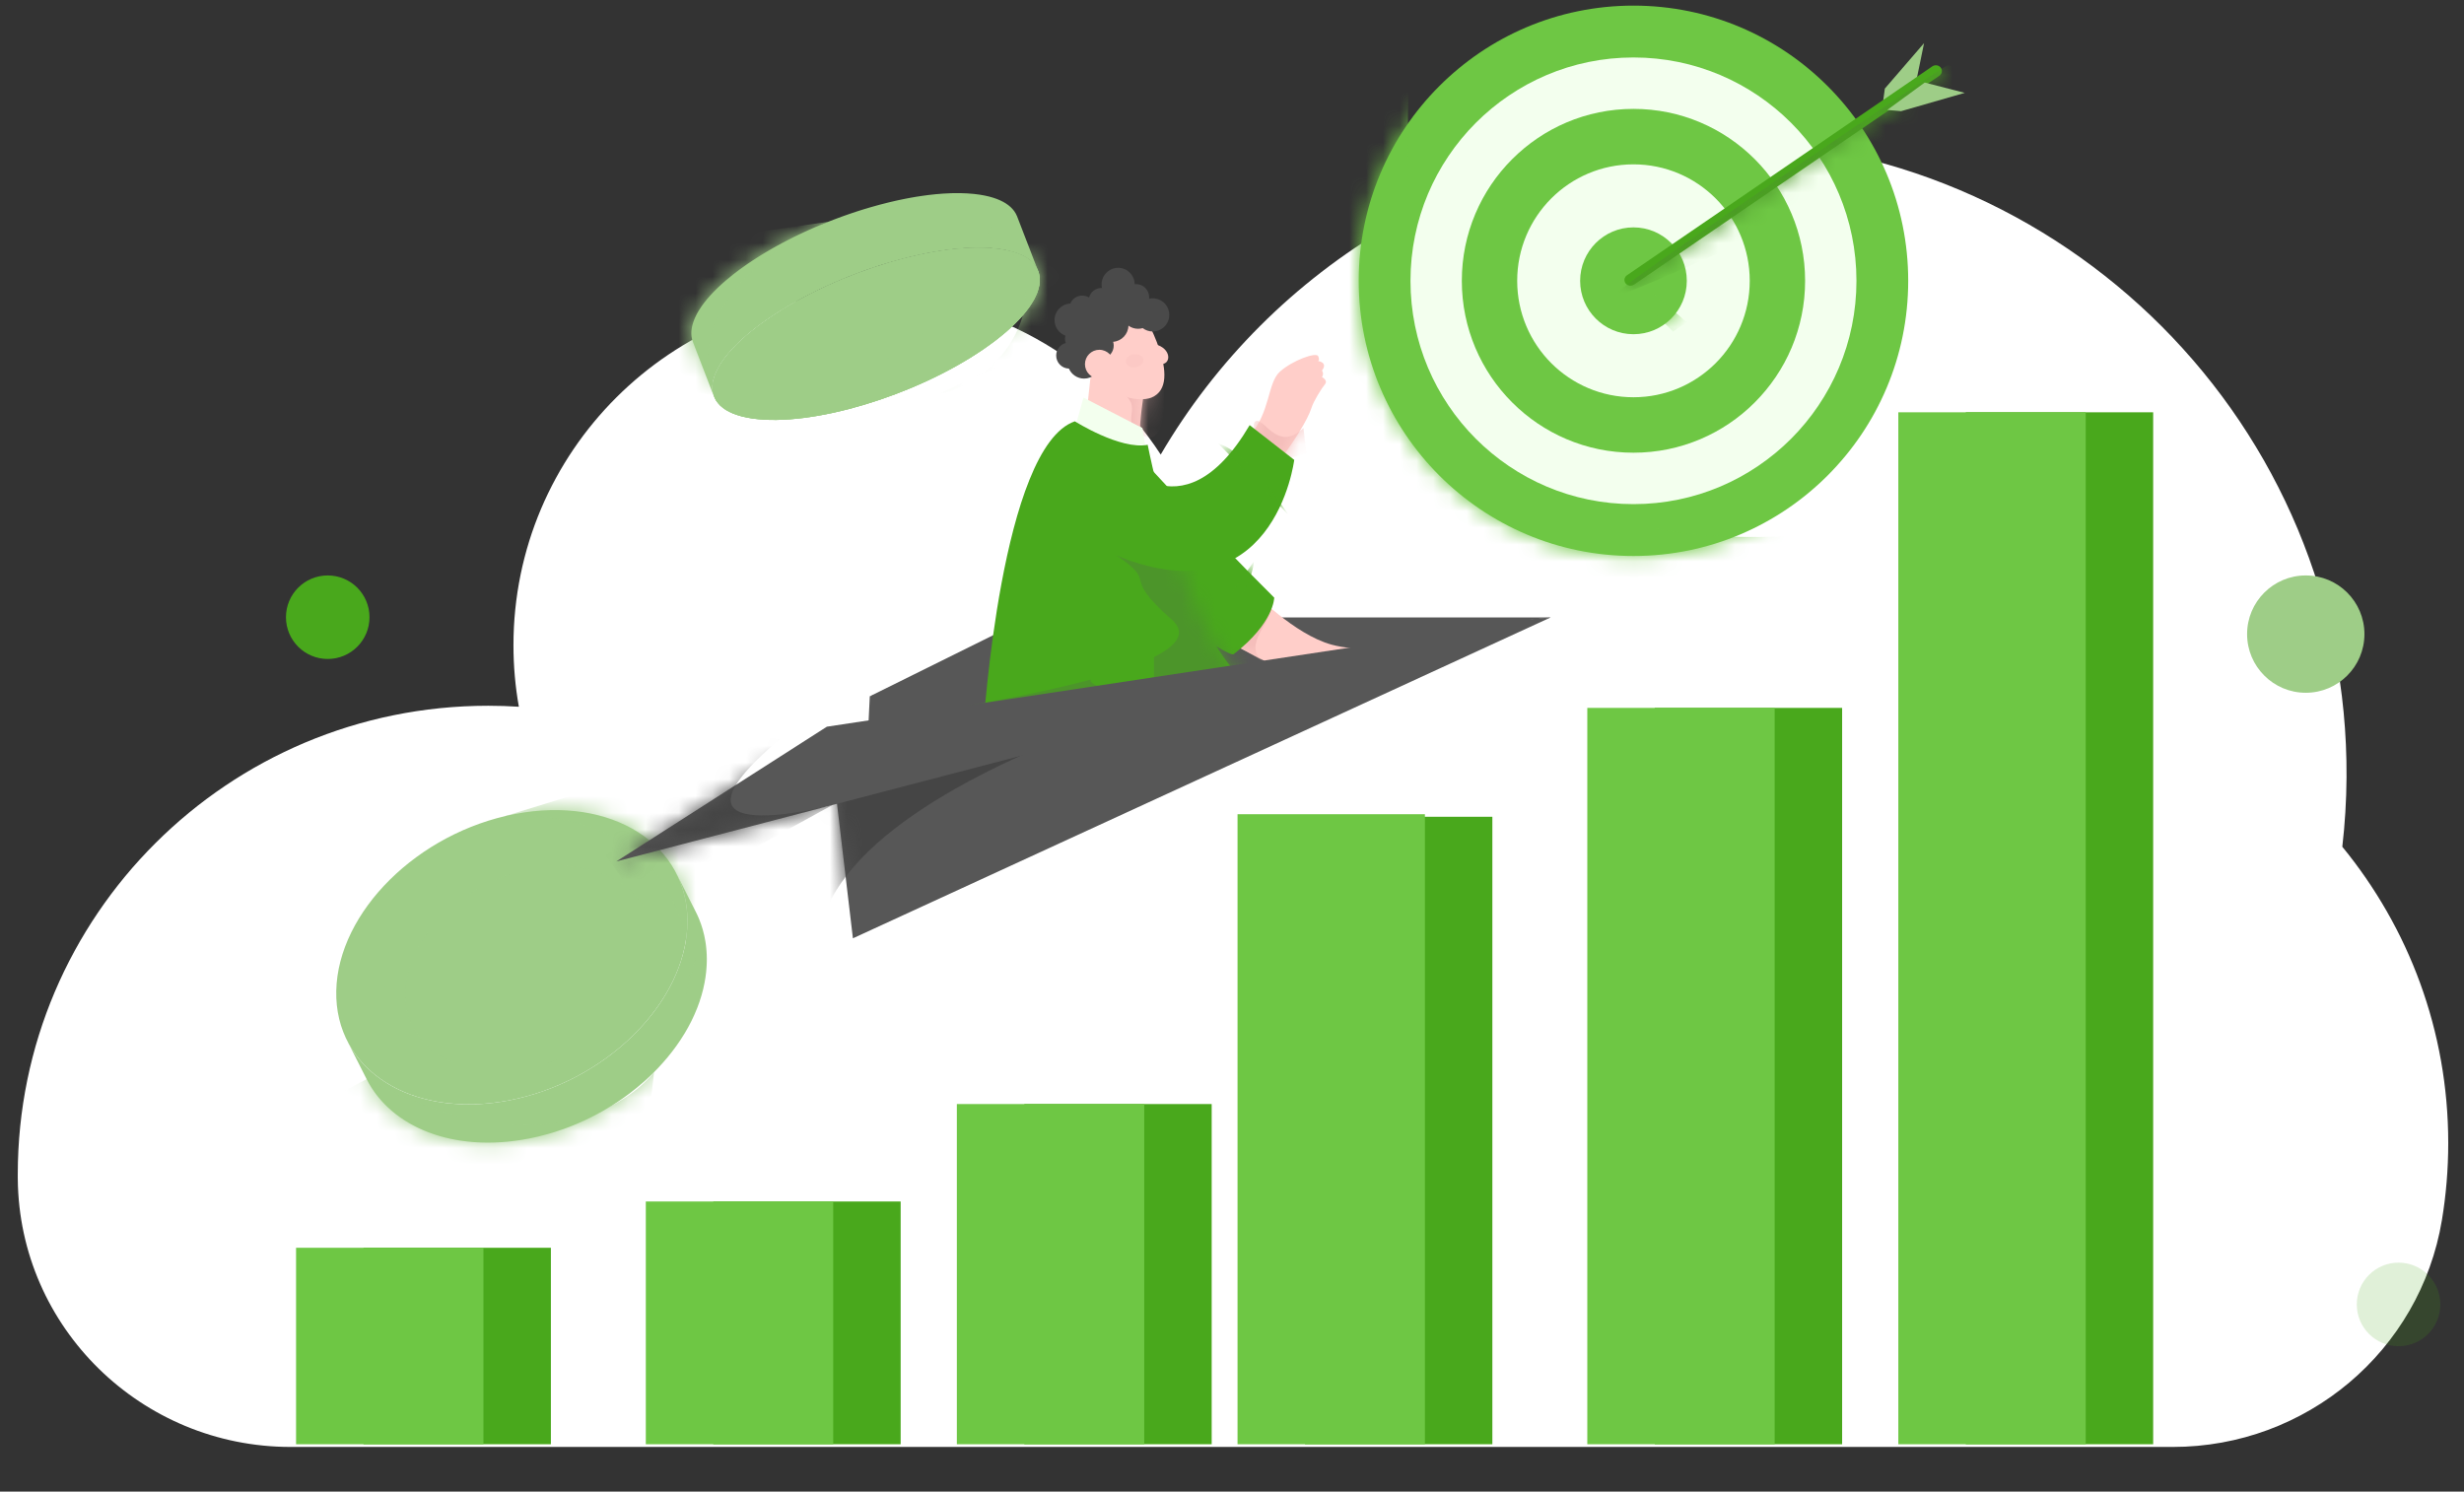 <svg width="147" height="89" viewBox="0 0 147 89" fill="none" xmlns="http://www.w3.org/2000/svg">
<rect x="0" y="0" width="147" height="89" fill="#333333" stroke="none"/>
<g clip-path="url(#clip0_2079_3963)">
<path d="M146.06 68.202C146.06 61.496 143.69 55.341 139.74 50.524C139.898 49.161 139.983 47.776 139.992 46.374C140.119 25.386 123.149 8.355 102.083 8.335C88.072 8.322 75.83 15.876 69.247 27.122C65.502 21.377 59.004 17.578 51.614 17.583C40.017 17.59 30.632 26.946 30.633 38.501C30.633 39.752 30.743 40.978 30.955 42.169C30.35 42.13 29.74 42.11 29.125 42.11C13.624 42.111 1.06 54.63 1.06 70.073C1.06 70.168 1.06 70.262 1.061 70.357C1.149 79.22 8.442 86.335 17.339 86.335H129.626C137.579 86.335 144.386 80.613 145.683 72.795C145.93 71.301 146.06 69.766 146.06 68.202Z" fill="white"/>
<path d="M137.56 41.335C139.493 41.335 141.06 39.768 141.06 37.835C141.06 35.902 139.493 34.335 137.56 34.335C135.627 34.335 134.06 35.902 134.06 37.835C134.06 39.768 135.627 41.335 137.56 41.335Z" fill="#9ECD87"/>
<path d="M19.552 39.319C20.928 39.319 22.044 38.204 22.044 36.827C22.044 35.451 20.928 34.335 19.552 34.335C18.175 34.335 17.06 35.451 17.06 36.827C17.06 38.204 18.175 39.319 19.552 39.319Z" fill="#49A81C"/>
<path opacity="0.17" d="M143.096 80.323C144.472 80.323 145.588 79.207 145.588 77.831C145.588 76.454 144.472 75.338 143.096 75.338C141.719 75.338 140.604 76.454 140.604 77.831C140.604 79.207 141.719 80.323 143.096 80.323Z" fill="#49A81C"/>
<path d="M117.277 86.174H128.456V24.6H117.277V86.174Z" fill="#49A81C"/>
<path d="M98.721 86.174H109.9V42.238H98.721V86.174Z" fill="#49A81C"/>
<path d="M77.855 86.174H89.033V48.734H77.855V86.174Z" fill="#49A81C"/>
<path d="M61.11 86.174H72.288V65.875H61.11V86.174Z" fill="#49A81C"/>
<path d="M42.553 86.174H53.732V71.69H42.553V86.174Z" fill="#49A81C"/>
<path d="M21.686 86.174H32.865V74.451H21.686V86.174Z" fill="#49A81C"/>
<path d="M113.253 86.174H124.432L124.432 24.6H113.253V86.174Z" fill="#6EC744"/>
<path d="M94.697 86.174H105.875V42.238H94.697V86.174Z" fill="#6EC744"/>
<path d="M73.83 86.174H85.009V48.582H73.83V86.174Z" fill="#6EC744"/>
<path d="M57.085 86.174H68.264V65.875H57.085V86.174Z" fill="#6EC744"/>
<path d="M38.529 86.174H49.708V71.69H38.529V86.174Z" fill="#6EC744"/>
<path d="M17.663 86.174H28.841V74.451H17.663V86.174Z" fill="#6EC744"/>
<path d="M97.451 33.174C106.504 33.174 113.842 25.823 113.842 16.755C113.842 7.686 106.504 0.335 97.451 0.335C88.398 0.335 81.06 7.686 81.06 16.755C81.06 25.823 88.398 33.174 97.451 33.174Z" fill="#6EC744"/>
<mask id="mask0_2079_3963" style="mask-type:luminance" maskUnits="userSpaceOnUse" x="81" y="0" width="33" height="34">
<path d="M97.451 33.174C106.504 33.174 113.842 25.823 113.842 16.755C113.842 7.686 106.504 0.335 97.451 0.335C88.398 0.335 81.06 7.686 81.06 16.755C81.06 25.823 88.398 33.174 97.451 33.174Z" fill="white"/>
</mask>
<g mask="url(#mask0_2079_3963)">
<path d="M84.148 2.988C82.246 32.008 98.288 32.764 109.328 31.819C120.369 30.873 96.279 36.072 96.279 36.072L78.943 29.456L78.282 7.246" fill="#6EC744"/>
</g>
<path d="M97.451 30.08C104.798 30.08 110.754 24.114 110.754 16.755C110.754 9.395 104.798 3.429 97.451 3.429C90.104 3.429 84.148 9.395 84.148 16.755C84.148 24.114 90.104 30.08 97.451 30.08Z" fill="#F3FFEE"/>
<path d="M97.451 27.012C103.106 27.012 107.691 22.419 107.691 16.755C107.691 11.09 103.106 6.497 97.451 6.497C91.796 6.497 87.211 11.09 87.211 16.755C87.211 22.419 91.796 27.012 97.451 27.012Z" fill="#6EC744"/>
<path d="M97.451 23.703C101.282 23.703 104.388 20.592 104.388 16.754C104.388 12.917 101.282 9.806 97.451 9.806C93.62 9.806 90.514 12.917 90.514 16.754C90.514 20.592 93.62 23.703 97.451 23.703Z" fill="#F3FFEE"/>
<path d="M97.451 19.942C99.209 19.942 100.633 18.515 100.633 16.755C100.633 14.994 99.209 13.567 97.451 13.567C95.694 13.567 94.269 14.994 94.269 16.755C94.269 18.515 95.694 19.942 97.451 19.942Z" fill="#6EC744"/>
<mask id="mask1_2079_3963" style="mask-type:luminance" maskUnits="userSpaceOnUse" x="94" y="13" width="7" height="7">
<path d="M97.451 19.942C99.209 19.942 100.633 18.515 100.633 16.755C100.633 14.994 99.209 13.567 97.451 13.567C95.694 13.567 94.269 14.994 94.269 16.755C94.269 18.515 95.694 19.942 97.451 19.942Z" fill="white"/>
</mask>
<g mask="url(#mask1_2079_3963)">
<path d="M99.817 19.785C99.747 19.738 96.966 16.934 96.966 16.934L97.451 16.485L100.633 19.227" fill="#6EC744"/>
</g>
<path d="M112.447 5.286L112.295 6.424L114.361 4.652L114.787 2.574L112.447 5.286Z" fill="#9ECD87"/>
<path d="M97.063 16.424L115.28 3.959C115.442 3.848 115.668 3.883 115.784 4.037C115.9 4.192 115.863 4.407 115.701 4.517L97.483 16.983C97.322 17.094 97.096 17.058 96.98 16.904C96.864 16.75 96.901 16.535 97.063 16.424Z" fill="#49A81C"/>
<mask id="mask2_2079_3963" style="mask-type:luminance" maskUnits="userSpaceOnUse" x="96" y="3" width="20" height="15">
<path d="M97.063 16.424L115.28 3.959C115.442 3.848 115.668 3.883 115.784 4.037C115.9 4.192 115.863 4.407 115.701 4.517L97.483 16.983C97.322 17.094 97.096 17.058 96.98 16.904C96.864 16.75 96.901 16.535 97.063 16.424Z" fill="white"/>
</mask>
<g mask="url(#mask2_2079_3963)">
<path d="M116.187 3.894C115.784 4.037 96.641 17.028 96.183 17.688C95.727 18.349 115.438 9.229 115.438 9.229L118.17 4.285" fill="#4C952A"/>
</g>
<path d="M114.828 4.925L117.216 5.541L113.416 6.634L112.592 6.559L114.828 4.925Z" fill="#9ECD87"/>
<path d="M42.156 57.649C42.16 57.564 42.164 57.48 42.166 57.395C42.168 57.325 42.168 57.255 42.168 57.184C42.168 57.161 42.166 57.138 42.166 57.114C42.165 57.068 42.164 57.022 42.163 56.976C42.163 56.973 42.163 56.969 42.163 56.966C42.161 56.939 42.16 56.911 42.158 56.885C42.156 56.848 42.154 56.81 42.152 56.773C42.15 56.743 42.147 56.712 42.144 56.682C42.141 56.646 42.138 56.609 42.135 56.573C42.132 56.542 42.128 56.512 42.125 56.481C42.121 56.446 42.117 56.41 42.113 56.376C42.108 56.345 42.104 56.314 42.1 56.284C42.094 56.249 42.09 56.215 42.084 56.18C42.084 56.174 42.083 56.169 42.082 56.163C42.081 56.155 42.079 56.147 42.077 56.139C42.059 56.029 42.038 55.92 42.014 55.813C42.013 55.809 42.012 55.804 42.011 55.8C41.987 55.692 41.959 55.585 41.929 55.48C41.928 55.475 41.927 55.47 41.926 55.465C41.925 55.463 41.924 55.462 41.924 55.46C41.896 55.363 41.866 55.268 41.833 55.173C41.828 55.158 41.823 55.143 41.818 55.129C41.786 55.037 41.752 54.947 41.716 54.858C41.713 54.85 41.71 54.843 41.707 54.835C41.702 54.823 41.697 54.812 41.692 54.8C41.673 54.754 41.653 54.708 41.632 54.662C41.623 54.642 41.614 54.622 41.605 54.602C41.575 54.538 41.544 54.473 41.512 54.41L40.355 52.126C40.387 52.189 40.418 52.253 40.448 52.318C40.457 52.338 40.466 52.358 40.475 52.378C40.496 52.424 40.515 52.469 40.535 52.516C40.543 52.535 40.551 52.555 40.559 52.575C40.596 52.664 40.63 52.754 40.661 52.845C40.666 52.859 40.672 52.874 40.677 52.889C40.709 52.984 40.74 53.079 40.767 53.176C40.769 53.183 40.771 53.189 40.773 53.196C40.803 53.301 40.83 53.408 40.854 53.516C40.855 53.52 40.856 53.525 40.857 53.529C40.881 53.636 40.902 53.745 40.921 53.855C40.923 53.869 40.926 53.882 40.928 53.896C40.933 53.931 40.938 53.965 40.943 54C40.947 54.03 40.952 54.061 40.956 54.092C40.961 54.127 40.964 54.162 40.968 54.197C40.971 54.228 40.975 54.258 40.978 54.289C40.982 54.325 40.984 54.362 40.987 54.398C40.99 54.428 40.993 54.459 40.995 54.489C40.998 54.526 40.999 54.563 41.001 54.601C41.003 54.631 41.005 54.661 41.006 54.692C41.008 54.738 41.008 54.784 41.009 54.83C41.01 54.854 41.011 54.877 41.011 54.901C41.011 54.97 41.011 55.041 41.01 55.111C41.008 55.196 41.004 55.28 40.999 55.365C40.998 55.391 40.996 55.417 40.994 55.443C40.989 55.502 40.985 55.562 40.979 55.621C40.977 55.647 40.974 55.673 40.972 55.699C40.961 55.804 40.948 55.909 40.933 56.014C40.931 56.027 40.929 56.039 40.927 56.053C40.913 56.151 40.896 56.249 40.877 56.347C40.874 56.365 40.87 56.383 40.867 56.402C40.846 56.505 40.824 56.609 40.799 56.712C40.794 56.734 40.788 56.756 40.783 56.778C40.757 56.883 40.729 56.989 40.698 57.095C40.698 57.096 40.697 57.098 40.697 57.1C40.662 57.22 40.624 57.34 40.583 57.46C40.579 57.473 40.575 57.487 40.57 57.5C40.53 57.615 40.488 57.729 40.444 57.843C40.436 57.862 40.429 57.881 40.422 57.901C40.378 58.012 40.331 58.124 40.282 58.234C40.273 58.254 40.265 58.273 40.256 58.292C40.205 58.404 40.153 58.516 40.098 58.627C40.091 58.642 40.083 58.657 40.076 58.672C40.017 58.788 39.957 58.903 39.894 59.018C39.893 59.02 39.891 59.022 39.89 59.025C39.827 59.139 39.761 59.253 39.693 59.366C39.685 59.379 39.678 59.391 39.671 59.403C39.605 59.512 39.536 59.62 39.466 59.728C39.454 59.746 39.443 59.763 39.431 59.781C39.361 59.886 39.289 59.99 39.215 60.094C39.202 60.113 39.188 60.131 39.175 60.15C39.103 60.25 39.03 60.349 38.955 60.447C38.946 60.458 38.937 60.47 38.928 60.481C38.854 60.577 38.778 60.671 38.7 60.765C38.692 60.776 38.683 60.787 38.675 60.798C38.595 60.894 38.513 60.99 38.429 61.084C38.414 61.102 38.398 61.12 38.382 61.138C38.299 61.23 38.215 61.322 38.129 61.413C38.109 61.435 38.088 61.457 38.067 61.479C38.024 61.523 37.981 61.568 37.937 61.612C37.913 61.637 37.888 61.662 37.863 61.687C37.819 61.73 37.775 61.774 37.731 61.818C37.707 61.841 37.683 61.864 37.658 61.888C37.607 61.937 37.555 61.986 37.503 62.035C37.485 62.051 37.468 62.067 37.451 62.083C37.381 62.148 37.31 62.211 37.239 62.274C37.231 62.281 37.223 62.288 37.216 62.295C37.094 62.402 36.97 62.507 36.844 62.611C36.837 62.616 36.831 62.621 36.824 62.626C36.697 62.73 36.568 62.833 36.436 62.933C36.429 62.938 36.422 62.943 36.414 62.949C36.301 63.035 36.185 63.12 36.068 63.203C36.059 63.209 36.05 63.217 36.04 63.223C35.924 63.305 35.806 63.386 35.687 63.465C35.669 63.477 35.651 63.489 35.632 63.502C35.523 63.574 35.413 63.644 35.302 63.712C35.281 63.726 35.259 63.739 35.237 63.752C35.123 63.823 35.009 63.891 34.892 63.958C34.881 63.965 34.869 63.971 34.858 63.978C34.751 64.039 34.643 64.099 34.534 64.158C34.515 64.168 34.496 64.179 34.477 64.189C34.364 64.25 34.25 64.309 34.134 64.367C34.11 64.379 34.086 64.391 34.062 64.403C33.945 64.461 33.827 64.519 33.708 64.573C33.699 64.578 33.69 64.582 33.681 64.586C33.567 64.639 33.452 64.689 33.335 64.739C33.314 64.749 33.292 64.758 33.271 64.768C33.149 64.819 33.026 64.869 32.903 64.918C32.879 64.928 32.854 64.937 32.829 64.947C32.703 64.995 32.576 65.043 32.448 65.088C32.438 65.092 32.427 65.096 32.417 65.099C32.279 65.148 32.141 65.195 32.001 65.239C31.989 65.243 31.978 65.247 31.966 65.251C31.827 65.295 31.687 65.336 31.546 65.376C31.525 65.382 31.503 65.388 31.482 65.394C31.327 65.438 31.17 65.478 31.013 65.516C30.993 65.521 30.973 65.526 30.952 65.531C30.795 65.568 30.637 65.603 30.478 65.634C30.435 65.643 30.393 65.652 30.35 65.66C30.225 65.684 30.1 65.705 29.976 65.726C29.939 65.732 29.901 65.737 29.863 65.743C29.774 65.757 29.685 65.77 29.596 65.782C29.557 65.787 29.518 65.792 29.479 65.797C29.377 65.81 29.275 65.821 29.173 65.831C29.153 65.833 29.132 65.836 29.111 65.838C28.983 65.85 28.855 65.86 28.728 65.868C28.704 65.87 28.68 65.871 28.656 65.872C28.554 65.878 28.453 65.883 28.352 65.887C28.307 65.888 28.263 65.888 28.218 65.89C28.138 65.891 28.058 65.893 27.98 65.894C27.93 65.894 27.881 65.893 27.832 65.892C27.758 65.891 27.685 65.891 27.612 65.888C27.561 65.887 27.51 65.885 27.46 65.883C27.39 65.88 27.319 65.876 27.25 65.872C27.198 65.868 27.148 65.865 27.097 65.861C27.028 65.856 26.96 65.85 26.892 65.844C26.842 65.839 26.792 65.834 26.742 65.829C26.674 65.821 26.606 65.812 26.539 65.804C26.491 65.797 26.442 65.791 26.395 65.784C26.325 65.774 26.256 65.763 26.188 65.752C26.143 65.745 26.098 65.738 26.054 65.73C25.98 65.716 25.907 65.702 25.834 65.687C25.796 65.679 25.758 65.672 25.72 65.664C25.621 65.643 25.522 65.62 25.425 65.595C25.415 65.593 25.404 65.591 25.394 65.588C25.286 65.561 25.179 65.532 25.074 65.501C25.041 65.492 25.009 65.481 24.975 65.471C24.904 65.449 24.832 65.427 24.762 65.404C24.723 65.39 24.683 65.377 24.643 65.363C24.581 65.341 24.519 65.319 24.458 65.296C24.416 65.281 24.375 65.264 24.334 65.249C24.276 65.226 24.218 65.203 24.16 65.179C24.119 65.162 24.078 65.144 24.037 65.126C23.981 65.102 23.926 65.077 23.871 65.051C23.83 65.032 23.79 65.013 23.75 64.993C23.696 64.967 23.642 64.94 23.588 64.912C23.55 64.892 23.511 64.873 23.473 64.852C23.419 64.823 23.366 64.793 23.313 64.763C23.277 64.743 23.24 64.723 23.205 64.701C23.15 64.669 23.095 64.635 23.042 64.601C23.01 64.581 22.977 64.562 22.946 64.541C22.884 64.501 22.823 64.459 22.762 64.417C22.741 64.402 22.718 64.388 22.696 64.372C22.615 64.315 22.535 64.256 22.457 64.195C22.439 64.181 22.422 64.166 22.404 64.152C22.344 64.105 22.285 64.057 22.228 64.008C22.2 63.985 22.174 63.961 22.147 63.937C22.1 63.896 22.054 63.855 22.008 63.813C21.979 63.786 21.951 63.758 21.923 63.731C21.881 63.691 21.839 63.65 21.799 63.609C21.77 63.579 21.742 63.55 21.714 63.52C21.675 63.479 21.637 63.438 21.6 63.396C21.572 63.365 21.545 63.334 21.518 63.303C21.482 63.26 21.446 63.217 21.411 63.174C21.385 63.142 21.36 63.11 21.334 63.078C21.299 63.033 21.266 62.988 21.232 62.943C21.209 62.91 21.185 62.878 21.162 62.846C21.128 62.798 21.095 62.749 21.063 62.7C21.042 62.669 21.021 62.638 21.001 62.606C20.966 62.552 20.934 62.496 20.901 62.441C20.884 62.413 20.868 62.386 20.852 62.358C20.804 62.275 20.759 62.191 20.715 62.106C20.715 62.106 20.715 62.105 20.715 62.104L21.872 64.389C21.916 64.475 21.961 64.559 22.009 64.643C22.025 64.671 22.042 64.697 22.058 64.725C22.091 64.78 22.123 64.836 22.158 64.89C22.178 64.922 22.2 64.953 22.22 64.984C22.253 65.033 22.285 65.082 22.319 65.13C22.342 65.162 22.366 65.194 22.389 65.227C22.423 65.272 22.457 65.317 22.491 65.361C22.516 65.394 22.542 65.426 22.568 65.458C22.603 65.501 22.639 65.544 22.675 65.586C22.702 65.617 22.729 65.648 22.757 65.679C22.794 65.721 22.833 65.763 22.872 65.804C22.9 65.834 22.927 65.863 22.956 65.892C22.997 65.934 23.039 65.974 23.08 66.014C23.108 66.042 23.137 66.07 23.166 66.096C23.211 66.139 23.258 66.18 23.305 66.221C23.331 66.245 23.358 66.269 23.385 66.292C23.443 66.341 23.502 66.389 23.562 66.436C23.579 66.45 23.596 66.465 23.614 66.479C23.693 66.54 23.772 66.599 23.854 66.656C23.875 66.671 23.898 66.686 23.919 66.701C23.98 66.743 24.041 66.784 24.103 66.825C24.134 66.846 24.167 66.865 24.199 66.885C24.253 66.919 24.307 66.952 24.362 66.985C24.397 67.006 24.434 67.026 24.471 67.047C24.523 67.077 24.576 67.106 24.63 67.135C24.668 67.156 24.707 67.176 24.746 67.196C24.799 67.224 24.853 67.251 24.907 67.277C24.947 67.296 24.988 67.315 25.028 67.334C25.083 67.36 25.138 67.385 25.194 67.409C25.235 67.427 25.276 67.445 25.318 67.462C25.375 67.486 25.433 67.509 25.491 67.532C25.532 67.548 25.573 67.564 25.615 67.58C25.676 67.603 25.738 67.624 25.8 67.646C25.84 67.66 25.879 67.674 25.919 67.687C25.989 67.71 26.061 67.732 26.132 67.754C26.165 67.764 26.198 67.775 26.231 67.785C26.337 67.816 26.443 67.844 26.55 67.872C26.56 67.874 26.571 67.876 26.581 67.879C26.679 67.903 26.777 67.926 26.877 67.948C26.915 67.956 26.953 67.963 26.991 67.971C27.064 67.985 27.137 68 27.211 68.013C27.255 68.021 27.3 68.028 27.345 68.036C27.413 68.047 27.482 68.058 27.551 68.068C27.599 68.075 27.647 68.081 27.695 68.087C27.763 68.096 27.831 68.105 27.899 68.112C27.949 68.118 27.999 68.123 28.049 68.127C28.117 68.133 28.185 68.139 28.253 68.145C28.304 68.149 28.355 68.152 28.406 68.155C28.476 68.159 28.546 68.163 28.616 68.166C28.667 68.168 28.718 68.171 28.769 68.172C28.841 68.174 28.915 68.175 28.988 68.176C29.038 68.176 29.087 68.177 29.136 68.177C29.215 68.177 29.295 68.175 29.375 68.173C29.419 68.172 29.463 68.172 29.508 68.17C29.609 68.167 29.711 68.162 29.812 68.156C29.837 68.154 29.861 68.154 29.885 68.152C30.007 68.144 30.13 68.134 30.253 68.123C30.258 68.123 30.263 68.122 30.268 68.121C30.288 68.119 30.309 68.117 30.33 68.115C30.431 68.105 30.533 68.093 30.635 68.08C30.674 68.075 30.713 68.07 30.752 68.065C30.841 68.053 30.93 68.04 31.02 68.026C31.057 68.02 31.095 68.015 31.133 68.009C31.257 67.989 31.381 67.967 31.506 67.943C31.537 67.937 31.567 67.931 31.598 67.925C31.61 67.923 31.622 67.92 31.634 67.918C31.793 67.886 31.951 67.851 32.108 67.814C32.129 67.809 32.149 67.804 32.169 67.799C32.327 67.761 32.483 67.721 32.638 67.677C32.646 67.675 32.655 67.673 32.663 67.671C32.676 67.667 32.689 67.663 32.703 67.659C32.843 67.619 32.983 67.578 33.123 67.534C33.134 67.53 33.146 67.526 33.157 67.522C33.297 67.478 33.435 67.431 33.573 67.382C33.581 67.38 33.588 67.377 33.596 67.375C33.599 67.374 33.602 67.373 33.605 67.372C33.733 67.326 33.86 67.278 33.986 67.23C34.01 67.22 34.035 67.211 34.059 67.201C34.183 67.152 34.305 67.102 34.427 67.051C34.435 67.047 34.443 67.044 34.45 67.041C34.464 67.035 34.478 67.029 34.492 67.022C34.608 66.973 34.723 66.921 34.838 66.869C34.847 66.865 34.855 66.861 34.864 66.857C34.983 66.801 35.102 66.744 35.219 66.686C35.232 66.68 35.245 66.674 35.258 66.667C35.269 66.662 35.28 66.656 35.291 66.65C35.406 66.593 35.52 66.533 35.634 66.472C35.653 66.462 35.672 66.452 35.69 66.441C35.799 66.382 35.907 66.322 36.014 66.261C36.022 66.256 36.031 66.251 36.04 66.247C36.043 66.245 36.046 66.243 36.049 66.241C36.165 66.174 36.28 66.105 36.393 66.035C36.415 66.022 36.437 66.009 36.459 65.996C36.569 65.927 36.679 65.856 36.788 65.785C36.796 65.78 36.803 65.775 36.811 65.77C36.822 65.763 36.833 65.755 36.844 65.748C36.962 65.669 37.08 65.589 37.196 65.506C37.206 65.5 37.215 65.493 37.225 65.485C37.342 65.402 37.457 65.318 37.571 65.232C37.576 65.228 37.582 65.224 37.587 65.219C37.589 65.218 37.591 65.216 37.593 65.215C37.724 65.115 37.853 65.013 37.981 64.909C37.987 64.904 37.994 64.899 38 64.894C38.127 64.79 38.251 64.684 38.373 64.577C38.377 64.573 38.383 64.569 38.387 64.565C38.39 64.563 38.393 64.56 38.396 64.558C38.467 64.495 38.538 64.431 38.608 64.367C38.625 64.35 38.642 64.335 38.659 64.319C38.711 64.27 38.764 64.221 38.815 64.172C38.84 64.148 38.864 64.124 38.888 64.101C38.932 64.058 38.976 64.014 39.02 63.971C39.045 63.946 39.07 63.921 39.094 63.896C39.138 63.852 39.181 63.807 39.223 63.763C39.239 63.747 39.255 63.731 39.27 63.715C39.275 63.709 39.281 63.702 39.286 63.697C39.372 63.605 39.456 63.513 39.538 63.421C39.554 63.403 39.57 63.385 39.586 63.367C39.669 63.272 39.751 63.177 39.831 63.081C39.84 63.07 39.848 63.059 39.857 63.048C39.934 62.954 40.01 62.859 40.084 62.764C40.093 62.753 40.102 62.741 40.111 62.73C40.186 62.632 40.26 62.533 40.331 62.433C40.339 62.423 40.347 62.413 40.355 62.403C40.36 62.394 40.366 62.386 40.372 62.377C40.446 62.274 40.517 62.169 40.587 62.064C40.599 62.047 40.611 62.029 40.622 62.011C40.693 61.904 40.761 61.796 40.827 61.687C40.835 61.674 40.842 61.662 40.85 61.65C40.917 61.536 40.983 61.423 41.046 61.309C41.047 61.306 41.049 61.304 41.051 61.301C41.114 61.186 41.174 61.071 41.232 60.955C41.24 60.94 41.247 60.925 41.255 60.91C41.31 60.799 41.362 60.688 41.412 60.576C41.421 60.557 41.43 60.537 41.438 60.518C41.488 60.407 41.534 60.296 41.578 60.184C41.586 60.165 41.593 60.146 41.601 60.127C41.645 60.013 41.687 59.898 41.727 59.784C41.731 59.77 41.736 59.756 41.74 59.743C41.781 59.623 41.819 59.503 41.854 59.383C41.854 59.382 41.855 59.381 41.855 59.379C41.855 59.379 41.855 59.379 41.855 59.378C41.886 59.273 41.913 59.167 41.94 59.061C41.945 59.039 41.95 59.018 41.956 58.996C41.98 58.893 42.003 58.789 42.023 58.685C42.027 58.667 42.03 58.649 42.034 58.63C42.052 58.533 42.069 58.435 42.084 58.337C42.086 58.324 42.088 58.311 42.09 58.298C42.105 58.193 42.118 58.088 42.129 57.983C42.13 57.972 42.132 57.961 42.133 57.949C42.134 57.935 42.135 57.92 42.136 57.905C42.142 57.846 42.146 57.787 42.15 57.727C42.152 57.702 42.154 57.675 42.155 57.649L42.156 57.649Z" fill="#9ECD87"/>
<mask id="mask3_2079_3963" style="mask-type:luminance" maskUnits="userSpaceOnUse" x="20" y="52" width="23" height="17">
<path d="M42.156 57.649C42.16 57.564 42.164 57.48 42.166 57.395C42.168 57.325 42.168 57.255 42.168 57.184C42.168 57.161 42.166 57.138 42.166 57.114C42.165 57.068 42.164 57.022 42.163 56.976C42.163 56.973 42.163 56.969 42.163 56.966C42.161 56.939 42.16 56.911 42.158 56.885C42.156 56.848 42.154 56.81 42.152 56.773C42.15 56.743 42.147 56.712 42.144 56.682C42.141 56.646 42.138 56.609 42.135 56.573C42.132 56.542 42.128 56.512 42.125 56.481C42.121 56.446 42.117 56.41 42.113 56.376C42.108 56.345 42.104 56.314 42.1 56.284C42.094 56.249 42.09 56.215 42.084 56.18C42.084 56.174 42.083 56.169 42.082 56.163C42.081 56.155 42.079 56.147 42.077 56.139C42.059 56.029 42.038 55.92 42.014 55.813C42.013 55.809 42.012 55.804 42.011 55.8C41.987 55.692 41.959 55.585 41.929 55.48C41.928 55.475 41.927 55.47 41.926 55.465C41.925 55.463 41.924 55.462 41.924 55.46C41.896 55.363 41.866 55.268 41.833 55.173C41.828 55.158 41.823 55.143 41.818 55.129C41.786 55.037 41.752 54.947 41.716 54.858C41.713 54.85 41.71 54.843 41.707 54.835C41.702 54.823 41.697 54.812 41.692 54.8C41.673 54.754 41.653 54.708 41.632 54.662C41.623 54.642 41.614 54.622 41.605 54.602C41.575 54.538 41.544 54.473 41.512 54.41L40.355 52.126C40.387 52.189 40.418 52.253 40.448 52.318C40.457 52.338 40.466 52.358 40.475 52.378C40.496 52.424 40.515 52.469 40.535 52.516C40.543 52.535 40.551 52.555 40.559 52.575C40.596 52.664 40.63 52.754 40.661 52.845C40.666 52.859 40.672 52.874 40.677 52.889C40.709 52.984 40.74 53.079 40.767 53.176C40.769 53.183 40.771 53.189 40.773 53.196C40.803 53.301 40.83 53.408 40.854 53.516C40.855 53.52 40.856 53.525 40.857 53.529C40.881 53.636 40.902 53.745 40.921 53.855C40.923 53.869 40.926 53.882 40.928 53.896C40.933 53.931 40.938 53.965 40.943 54C40.947 54.03 40.952 54.061 40.956 54.092C40.961 54.127 40.964 54.162 40.968 54.197C40.971 54.228 40.975 54.258 40.978 54.289C40.982 54.325 40.984 54.362 40.987 54.398C40.99 54.428 40.993 54.459 40.995 54.489C40.998 54.526 40.999 54.563 41.001 54.601C41.003 54.631 41.005 54.661 41.006 54.692C41.008 54.738 41.008 54.784 41.009 54.83C41.01 54.854 41.011 54.877 41.011 54.901C41.011 54.97 41.011 55.041 41.01 55.111C41.008 55.196 41.004 55.28 40.999 55.365C40.998 55.391 40.996 55.417 40.994 55.443C40.989 55.502 40.985 55.562 40.979 55.621C40.977 55.647 40.974 55.673 40.972 55.699C40.961 55.804 40.948 55.909 40.933 56.014C40.931 56.027 40.929 56.039 40.927 56.053C40.913 56.151 40.896 56.249 40.877 56.347C40.874 56.365 40.87 56.383 40.867 56.402C40.846 56.505 40.824 56.609 40.799 56.712C40.794 56.734 40.788 56.756 40.783 56.778C40.757 56.883 40.729 56.989 40.698 57.095C40.698 57.096 40.697 57.098 40.697 57.1C40.662 57.22 40.624 57.34 40.583 57.46C40.579 57.473 40.575 57.487 40.57 57.5C40.53 57.615 40.488 57.729 40.444 57.843C40.436 57.862 40.429 57.881 40.422 57.901C40.378 58.012 40.331 58.124 40.282 58.234C40.273 58.254 40.265 58.273 40.256 58.292C40.205 58.404 40.153 58.516 40.098 58.627C40.091 58.642 40.083 58.657 40.076 58.672C40.017 58.788 39.957 58.903 39.894 59.018C39.893 59.02 39.891 59.022 39.89 59.025C39.827 59.139 39.761 59.253 39.693 59.366C39.685 59.379 39.678 59.391 39.671 59.403C39.605 59.512 39.536 59.62 39.466 59.728C39.454 59.746 39.443 59.763 39.431 59.781C39.361 59.886 39.289 59.99 39.215 60.094C39.202 60.113 39.188 60.131 39.175 60.15C39.103 60.25 39.03 60.349 38.955 60.447C38.946 60.458 38.937 60.47 38.928 60.481C38.854 60.577 38.778 60.671 38.7 60.765C38.692 60.776 38.683 60.787 38.675 60.798C38.595 60.894 38.513 60.99 38.429 61.084C38.414 61.102 38.398 61.12 38.382 61.138C38.299 61.23 38.215 61.322 38.129 61.413C38.109 61.435 38.088 61.457 38.067 61.479C38.024 61.523 37.981 61.568 37.937 61.612C37.913 61.637 37.888 61.662 37.863 61.687C37.819 61.73 37.775 61.774 37.731 61.818C37.707 61.841 37.683 61.864 37.658 61.888C37.607 61.937 37.555 61.986 37.503 62.035C37.485 62.051 37.468 62.067 37.451 62.083C37.381 62.148 37.31 62.211 37.239 62.274C37.231 62.281 37.223 62.288 37.216 62.295C37.094 62.402 36.97 62.507 36.844 62.611C36.837 62.616 36.831 62.621 36.824 62.626C36.697 62.73 36.568 62.833 36.436 62.933C36.429 62.938 36.422 62.943 36.414 62.949C36.301 63.035 36.185 63.12 36.068 63.203C36.059 63.209 36.05 63.217 36.04 63.223C35.924 63.305 35.806 63.386 35.687 63.465C35.669 63.477 35.651 63.489 35.632 63.502C35.523 63.574 35.413 63.644 35.302 63.712C35.281 63.726 35.259 63.739 35.237 63.752C35.123 63.823 35.009 63.891 34.892 63.958C34.881 63.965 34.869 63.971 34.858 63.978C34.751 64.039 34.643 64.099 34.534 64.158C34.515 64.168 34.496 64.179 34.477 64.189C34.364 64.25 34.25 64.309 34.134 64.367C34.11 64.379 34.086 64.391 34.062 64.403C33.945 64.461 33.827 64.519 33.708 64.573C33.699 64.578 33.69 64.582 33.681 64.586C33.567 64.639 33.452 64.689 33.335 64.739C33.314 64.749 33.292 64.758 33.271 64.768C33.149 64.819 33.026 64.869 32.903 64.918C32.879 64.928 32.854 64.937 32.829 64.947C32.703 64.995 32.576 65.043 32.448 65.088C32.438 65.092 32.427 65.096 32.417 65.099C32.279 65.148 32.141 65.195 32.001 65.239C31.989 65.243 31.978 65.247 31.966 65.251C31.827 65.295 31.687 65.336 31.546 65.376C31.525 65.382 31.503 65.388 31.482 65.394C31.327 65.438 31.17 65.478 31.013 65.516C30.993 65.521 30.973 65.526 30.952 65.531C30.795 65.568 30.637 65.603 30.478 65.634C30.435 65.643 30.393 65.652 30.35 65.66C30.225 65.684 30.1 65.705 29.976 65.726C29.939 65.732 29.901 65.737 29.863 65.743C29.774 65.757 29.685 65.77 29.596 65.782C29.557 65.787 29.518 65.792 29.479 65.797C29.377 65.81 29.275 65.821 29.173 65.831C29.153 65.833 29.132 65.836 29.111 65.838C28.983 65.85 28.855 65.86 28.728 65.868C28.704 65.87 28.68 65.871 28.656 65.872C28.554 65.878 28.453 65.883 28.352 65.887C28.307 65.888 28.263 65.888 28.218 65.89C28.138 65.891 28.058 65.893 27.98 65.894C27.93 65.894 27.881 65.893 27.832 65.892C27.758 65.891 27.685 65.891 27.612 65.888C27.561 65.887 27.51 65.885 27.46 65.883C27.39 65.88 27.319 65.876 27.25 65.872C27.198 65.868 27.148 65.865 27.097 65.861C27.028 65.856 26.96 65.85 26.892 65.844C26.842 65.839 26.792 65.834 26.742 65.829C26.674 65.821 26.606 65.812 26.539 65.804C26.491 65.797 26.442 65.791 26.395 65.784C26.325 65.774 26.256 65.763 26.188 65.752C26.143 65.745 26.098 65.738 26.054 65.73C25.98 65.716 25.907 65.702 25.834 65.687C25.796 65.679 25.758 65.672 25.72 65.664C25.621 65.643 25.522 65.62 25.425 65.595C25.415 65.593 25.404 65.591 25.394 65.588C25.286 65.561 25.179 65.532 25.074 65.501C25.041 65.492 25.009 65.481 24.975 65.471C24.904 65.449 24.832 65.427 24.762 65.404C24.723 65.39 24.683 65.377 24.643 65.363C24.581 65.341 24.519 65.319 24.458 65.296C24.416 65.281 24.375 65.264 24.334 65.249C24.276 65.226 24.218 65.203 24.16 65.179C24.119 65.162 24.078 65.144 24.037 65.126C23.981 65.102 23.926 65.077 23.871 65.051C23.83 65.032 23.79 65.013 23.75 64.993C23.696 64.967 23.642 64.94 23.588 64.912C23.55 64.892 23.511 64.873 23.473 64.852C23.419 64.823 23.366 64.793 23.313 64.763C23.277 64.743 23.24 64.723 23.205 64.701C23.15 64.669 23.095 64.635 23.042 64.601C23.01 64.581 22.977 64.562 22.946 64.541C22.884 64.501 22.823 64.459 22.762 64.417C22.741 64.402 22.718 64.388 22.696 64.372C22.615 64.315 22.535 64.256 22.457 64.195C22.439 64.181 22.422 64.166 22.404 64.152C22.344 64.105 22.285 64.057 22.228 64.008C22.2 63.985 22.174 63.961 22.147 63.937C22.1 63.896 22.054 63.855 22.008 63.813C21.979 63.786 21.951 63.758 21.923 63.731C21.881 63.691 21.839 63.65 21.799 63.609C21.77 63.579 21.742 63.55 21.714 63.52C21.675 63.479 21.637 63.438 21.6 63.396C21.572 63.365 21.545 63.334 21.518 63.303C21.482 63.26 21.446 63.217 21.411 63.174C21.385 63.142 21.36 63.11 21.334 63.078C21.299 63.033 21.266 62.988 21.232 62.943C21.209 62.91 21.185 62.878 21.162 62.846C21.128 62.798 21.095 62.749 21.063 62.7C21.042 62.669 21.021 62.638 21.001 62.606C20.966 62.552 20.934 62.496 20.901 62.441C20.884 62.413 20.868 62.386 20.852 62.358C20.804 62.275 20.759 62.191 20.715 62.106C20.715 62.106 20.715 62.105 20.715 62.104L21.872 64.389C21.916 64.475 21.961 64.559 22.009 64.643C22.025 64.671 22.042 64.697 22.058 64.725C22.091 64.78 22.123 64.836 22.158 64.89C22.178 64.922 22.2 64.953 22.22 64.984C22.253 65.033 22.285 65.082 22.319 65.13C22.342 65.162 22.366 65.194 22.389 65.227C22.423 65.272 22.457 65.317 22.491 65.361C22.516 65.394 22.542 65.426 22.568 65.458C22.603 65.501 22.639 65.544 22.675 65.586C22.702 65.617 22.729 65.648 22.757 65.679C22.794 65.721 22.833 65.763 22.872 65.804C22.9 65.834 22.927 65.863 22.956 65.892C22.997 65.934 23.039 65.974 23.08 66.014C23.108 66.042 23.137 66.07 23.166 66.096C23.211 66.139 23.258 66.18 23.305 66.221C23.331 66.245 23.358 66.269 23.385 66.292C23.443 66.341 23.502 66.389 23.562 66.436C23.579 66.45 23.596 66.465 23.614 66.479C23.693 66.54 23.772 66.599 23.854 66.656C23.875 66.671 23.898 66.686 23.919 66.701C23.98 66.743 24.041 66.784 24.103 66.825C24.134 66.846 24.167 66.865 24.199 66.885C24.253 66.919 24.307 66.952 24.362 66.985C24.397 67.006 24.434 67.026 24.471 67.047C24.523 67.077 24.576 67.106 24.63 67.135C24.668 67.156 24.707 67.176 24.746 67.196C24.799 67.224 24.853 67.251 24.907 67.277C24.947 67.296 24.988 67.315 25.028 67.334C25.083 67.36 25.138 67.385 25.194 67.409C25.235 67.427 25.276 67.445 25.318 67.462C25.375 67.486 25.433 67.509 25.491 67.532C25.532 67.548 25.573 67.564 25.615 67.58C25.676 67.603 25.738 67.624 25.8 67.646C25.84 67.66 25.879 67.674 25.919 67.687C25.989 67.71 26.061 67.732 26.132 67.754C26.165 67.764 26.198 67.775 26.231 67.785C26.337 67.816 26.443 67.844 26.55 67.872C26.56 67.874 26.571 67.876 26.581 67.879C26.679 67.903 26.777 67.926 26.877 67.948C26.915 67.956 26.953 67.963 26.991 67.971C27.064 67.985 27.137 68 27.211 68.013C27.255 68.021 27.3 68.028 27.345 68.036C27.413 68.047 27.482 68.058 27.551 68.068C27.599 68.075 27.647 68.081 27.695 68.087C27.763 68.096 27.831 68.105 27.899 68.112C27.949 68.118 27.999 68.123 28.049 68.127C28.117 68.133 28.185 68.139 28.253 68.145C28.304 68.149 28.355 68.152 28.406 68.155C28.476 68.159 28.546 68.163 28.616 68.166C28.667 68.168 28.718 68.171 28.769 68.172C28.841 68.174 28.915 68.175 28.988 68.176C29.038 68.176 29.087 68.177 29.136 68.177C29.215 68.177 29.295 68.175 29.375 68.173C29.419 68.172 29.463 68.172 29.508 68.17C29.609 68.167 29.711 68.162 29.812 68.156C29.837 68.154 29.861 68.154 29.885 68.152C30.007 68.144 30.13 68.134 30.253 68.123C30.258 68.123 30.263 68.122 30.268 68.121C30.288 68.119 30.309 68.117 30.33 68.115C30.431 68.105 30.533 68.093 30.635 68.08C30.674 68.075 30.713 68.07 30.752 68.065C30.841 68.053 30.93 68.04 31.02 68.026C31.057 68.02 31.095 68.015 31.133 68.009C31.257 67.989 31.381 67.967 31.506 67.943C31.537 67.937 31.567 67.931 31.598 67.925C31.61 67.923 31.622 67.92 31.634 67.918C31.793 67.886 31.951 67.851 32.108 67.814C32.129 67.809 32.149 67.804 32.169 67.799C32.327 67.761 32.483 67.721 32.638 67.677C32.646 67.675 32.655 67.673 32.663 67.671C32.676 67.667 32.689 67.663 32.703 67.659C32.843 67.619 32.983 67.578 33.123 67.534C33.134 67.53 33.146 67.526 33.157 67.522C33.297 67.478 33.435 67.431 33.573 67.382C33.581 67.38 33.588 67.377 33.596 67.375C33.599 67.374 33.602 67.373 33.605 67.372C33.733 67.326 33.86 67.278 33.986 67.23C34.01 67.22 34.035 67.211 34.059 67.201C34.183 67.152 34.305 67.102 34.427 67.051C34.435 67.047 34.443 67.044 34.45 67.041C34.464 67.035 34.478 67.029 34.492 67.022C34.608 66.973 34.723 66.921 34.838 66.869C34.847 66.865 34.855 66.861 34.864 66.857C34.983 66.801 35.102 66.744 35.219 66.686C35.232 66.68 35.245 66.674 35.258 66.667C35.269 66.662 35.28 66.656 35.291 66.65C35.406 66.593 35.52 66.533 35.634 66.472C35.653 66.462 35.672 66.452 35.69 66.441C35.799 66.382 35.907 66.322 36.014 66.261C36.022 66.256 36.031 66.251 36.04 66.247C36.043 66.245 36.046 66.243 36.049 66.241C36.165 66.174 36.28 66.105 36.393 66.035C36.415 66.022 36.437 66.009 36.459 65.996C36.569 65.927 36.679 65.856 36.788 65.785C36.796 65.78 36.803 65.775 36.811 65.77C36.822 65.763 36.833 65.755 36.844 65.748C36.962 65.669 37.08 65.589 37.196 65.506C37.206 65.5 37.215 65.493 37.225 65.485C37.342 65.402 37.457 65.318 37.571 65.232C37.576 65.228 37.582 65.224 37.587 65.219C37.589 65.218 37.591 65.216 37.593 65.215C37.724 65.115 37.853 65.013 37.981 64.909C37.987 64.904 37.994 64.899 38 64.894C38.127 64.79 38.251 64.684 38.373 64.577C38.377 64.573 38.383 64.569 38.387 64.565C38.39 64.563 38.393 64.56 38.396 64.558C38.467 64.495 38.538 64.431 38.608 64.367C38.625 64.35 38.642 64.335 38.659 64.319C38.711 64.27 38.764 64.221 38.815 64.172C38.84 64.148 38.864 64.124 38.888 64.101C38.932 64.058 38.976 64.014 39.02 63.971C39.045 63.946 39.07 63.921 39.094 63.896C39.138 63.852 39.181 63.807 39.223 63.763C39.239 63.747 39.255 63.731 39.27 63.715C39.275 63.709 39.281 63.702 39.286 63.697C39.372 63.605 39.456 63.513 39.538 63.421C39.554 63.403 39.57 63.385 39.586 63.367C39.669 63.272 39.751 63.177 39.831 63.081C39.84 63.07 39.848 63.059 39.857 63.048C39.934 62.954 40.01 62.859 40.084 62.764C40.093 62.753 40.102 62.741 40.111 62.73C40.186 62.632 40.26 62.533 40.331 62.433C40.339 62.423 40.347 62.413 40.355 62.403C40.36 62.394 40.366 62.386 40.372 62.377C40.446 62.274 40.517 62.169 40.587 62.064C40.599 62.047 40.611 62.029 40.622 62.011C40.693 61.904 40.761 61.796 40.827 61.687C40.835 61.674 40.842 61.662 40.85 61.65C40.917 61.536 40.983 61.423 41.046 61.309C41.047 61.306 41.049 61.304 41.051 61.301C41.114 61.186 41.174 61.071 41.232 60.955C41.24 60.94 41.247 60.925 41.255 60.91C41.31 60.799 41.362 60.688 41.412 60.576C41.421 60.557 41.43 60.537 41.438 60.518C41.488 60.407 41.534 60.296 41.578 60.184C41.586 60.165 41.593 60.146 41.601 60.127C41.645 60.013 41.687 59.898 41.727 59.784C41.731 59.77 41.736 59.756 41.74 59.743C41.781 59.623 41.819 59.503 41.854 59.383C41.854 59.382 41.855 59.381 41.855 59.379C41.855 59.379 41.855 59.379 41.855 59.378C41.886 59.273 41.913 59.167 41.94 59.061C41.945 59.039 41.95 59.018 41.956 58.996C41.98 58.893 42.003 58.789 42.023 58.685C42.027 58.667 42.03 58.649 42.034 58.63C42.052 58.533 42.069 58.435 42.084 58.337C42.086 58.324 42.088 58.311 42.09 58.298C42.105 58.193 42.118 58.088 42.129 57.983C42.13 57.972 42.132 57.961 42.133 57.949C42.134 57.935 42.135 57.92 42.136 57.905C42.142 57.846 42.146 57.787 42.15 57.727C42.152 57.702 42.154 57.675 42.155 57.649L42.156 57.649Z" fill="white"/>
</mask>
<g mask="url(#mask3_2079_3963)">
<path d="M21.872 64.388C34.023 70.832 39.02 63.972 39.02 63.972C39.02 63.972 38.323 71.693 36.517 71.952C34.711 72.21 22.413 70.188 22.413 70.188L20.059 65.348" fill="#9ECD87"/>
</g>
<path d="M30.721 48.569C36.506 47.462 41.112 50.392 41.009 55.111C40.907 59.831 36.135 64.553 30.35 65.66C24.564 66.766 19.959 63.837 20.061 59.117C20.164 54.398 24.936 49.675 30.721 48.569Z" fill="#9ECD87"/>
<mask id="mask4_2079_3963" style="mask-type:luminance" maskUnits="userSpaceOnUse" x="20" y="48" width="22" height="18">
<path d="M30.721 48.569C36.506 47.462 41.112 50.392 41.009 55.111C40.907 59.831 36.135 64.553 30.35 65.66C24.564 66.766 19.959 63.837 20.061 59.117C20.164 54.398 24.936 49.675 30.721 48.569Z" fill="white"/>
</mask>
<g mask="url(#mask4_2079_3963)">
<path d="M30.111 48.7C40.575 48.181 41.627 57.137 41.011 59.135C40.395 61.133 43.262 50.721 43.262 50.721L36.88 46.616" fill="#9ECD87"/>
</g>
<path d="M30.489 50.884C34.58 50.113 37.838 52.155 37.766 55.445C37.694 58.736 34.318 62.028 30.226 62.799C26.135 63.571 22.877 61.529 22.949 58.238C23.022 54.948 26.397 51.656 30.489 50.884Z" fill="#9ECD87"/>
<mask id="mask5_2079_3963" style="mask-type:luminance" maskUnits="userSpaceOnUse" x="22" y="50" width="16" height="13">
<path d="M30.489 50.884C34.58 50.113 37.838 52.155 37.766 55.445C37.694 58.736 34.318 62.028 30.226 62.799C26.135 63.571 22.877 61.529 22.949 58.238C23.022 54.948 26.397 51.656 30.489 50.884Z" fill="white"/>
</mask>
<g mask="url(#mask5_2079_3963)">
<path d="M31.713 51.833C35.805 51.061 39.063 53.104 38.991 56.394C38.918 59.684 35.543 62.976 31.451 63.748C27.359 64.519 24.101 62.477 24.174 59.187C24.246 55.897 27.621 52.604 31.713 51.833Z" fill="#9ECD87"/>
</g>
<path d="M46.616 18.513C46.666 18.482 46.717 18.451 46.769 18.419C46.847 18.371 46.926 18.324 47.005 18.277C47.056 18.247 47.107 18.217 47.158 18.187C47.246 18.136 47.335 18.085 47.424 18.035C47.465 18.012 47.505 17.989 47.546 17.966C47.676 17.893 47.807 17.821 47.94 17.751C47.949 17.746 47.958 17.741 47.967 17.736C48.09 17.671 48.214 17.607 48.339 17.543C48.379 17.522 48.42 17.502 48.462 17.481C48.559 17.432 48.658 17.383 48.757 17.335C48.795 17.316 48.833 17.298 48.871 17.279C49.004 17.215 49.138 17.152 49.273 17.09L49.278 17.087C49.411 17.026 49.545 16.966 49.679 16.907C49.709 16.893 49.738 16.881 49.768 16.867C49.9 16.809 50.032 16.753 50.165 16.697C50.184 16.689 50.203 16.681 50.223 16.673C50.359 16.616 50.496 16.56 50.633 16.505C50.649 16.499 50.665 16.493 50.681 16.486C50.819 16.432 50.957 16.378 51.096 16.326C51.111 16.32 51.127 16.314 51.143 16.308C51.281 16.256 51.42 16.205 51.56 16.155C51.575 16.149 51.59 16.144 51.605 16.138C51.75 16.087 51.894 16.037 52.039 15.988C52.046 15.985 52.054 15.982 52.061 15.979C52.205 15.931 52.348 15.884 52.492 15.838C52.506 15.834 52.521 15.829 52.536 15.824C52.666 15.783 52.795 15.743 52.925 15.704C52.972 15.69 53.019 15.676 53.066 15.662C53.145 15.639 53.224 15.616 53.303 15.594C53.404 15.565 53.505 15.536 53.607 15.509C53.692 15.486 53.777 15.462 53.861 15.44C53.963 15.413 54.064 15.388 54.165 15.363C54.225 15.348 54.285 15.333 54.345 15.318C54.463 15.29 54.581 15.263 54.698 15.237C54.74 15.227 54.783 15.217 54.824 15.208C54.889 15.193 54.953 15.181 55.017 15.167C55.103 15.149 55.188 15.131 55.273 15.114C55.297 15.11 55.322 15.105 55.346 15.101C55.457 15.079 55.568 15.059 55.678 15.039C55.72 15.032 55.763 15.024 55.805 15.017C55.898 15.001 55.99 14.987 56.082 14.972C56.128 14.965 56.175 14.958 56.221 14.951C56.318 14.937 56.413 14.924 56.509 14.911C56.547 14.906 56.585 14.901 56.623 14.896C56.69 14.888 56.755 14.881 56.822 14.873C56.898 14.864 56.975 14.856 57.051 14.848C57.099 14.843 57.147 14.84 57.195 14.835C57.296 14.827 57.396 14.818 57.495 14.811C57.546 14.808 57.595 14.805 57.645 14.802C57.752 14.796 57.859 14.791 57.964 14.787C58.015 14.786 58.066 14.784 58.117 14.783C58.232 14.78 58.345 14.78 58.457 14.781C58.495 14.781 58.534 14.781 58.571 14.781C58.708 14.784 58.843 14.788 58.975 14.796C58.987 14.797 58.998 14.799 59.01 14.799C59.123 14.806 59.234 14.815 59.342 14.826C59.451 14.838 59.558 14.851 59.663 14.866C59.694 14.87 59.723 14.876 59.754 14.881C59.823 14.892 59.891 14.904 59.958 14.917C59.987 14.922 60.015 14.928 60.044 14.935C60.102 14.947 60.159 14.96 60.215 14.974C60.24 14.98 60.266 14.986 60.291 14.992C60.352 15.008 60.41 15.025 60.468 15.042C60.482 15.046 60.497 15.05 60.511 15.055C60.581 15.076 60.648 15.1 60.713 15.124C60.731 15.131 60.747 15.138 60.765 15.145C60.81 15.163 60.855 15.181 60.898 15.2C60.92 15.21 60.941 15.22 60.963 15.23C60.999 15.248 61.035 15.265 61.069 15.282C61.09 15.294 61.111 15.305 61.133 15.317C61.164 15.335 61.196 15.353 61.226 15.372C61.245 15.384 61.265 15.396 61.285 15.409C61.315 15.428 61.344 15.449 61.372 15.47C61.389 15.482 61.407 15.494 61.423 15.508C61.454 15.531 61.483 15.556 61.511 15.581C61.523 15.591 61.535 15.601 61.547 15.612C61.586 15.648 61.623 15.685 61.658 15.724C61.666 15.732 61.672 15.741 61.679 15.749C61.706 15.78 61.731 15.812 61.755 15.844C61.765 15.857 61.774 15.871 61.783 15.884C61.804 15.915 61.825 15.947 61.843 15.979C61.852 15.994 61.86 16.008 61.867 16.023C61.888 16.062 61.907 16.102 61.924 16.142C61.928 16.152 61.933 16.162 61.937 16.172L60.682 12.916C60.681 12.912 60.679 12.909 60.678 12.905C60.675 12.898 60.671 12.892 60.668 12.885C60.652 12.845 60.633 12.805 60.612 12.766C60.609 12.76 60.606 12.753 60.603 12.747C60.598 12.738 60.592 12.731 60.587 12.723C60.569 12.69 60.549 12.659 60.527 12.627C60.521 12.619 60.517 12.61 60.511 12.601C60.507 12.596 60.503 12.592 60.5 12.587C60.476 12.555 60.45 12.523 60.423 12.492C60.417 12.485 60.412 12.478 60.406 12.471C60.405 12.47 60.403 12.468 60.402 12.467C60.367 12.428 60.33 12.391 60.29 12.354C60.288 12.353 60.287 12.351 60.285 12.349C60.276 12.341 60.265 12.333 60.255 12.324C60.227 12.299 60.197 12.274 60.166 12.25C60.161 12.247 60.157 12.242 60.152 12.238C60.141 12.23 60.127 12.222 60.116 12.213C60.088 12.193 60.059 12.172 60.028 12.152C60.02 12.146 60.012 12.14 60.004 12.135C59.993 12.128 59.98 12.122 59.97 12.115C59.939 12.097 59.908 12.079 59.876 12.06C59.864 12.054 59.853 12.046 59.841 12.04C59.831 12.034 59.821 12.03 59.812 12.026C59.778 12.008 59.742 11.99 59.706 11.974C59.691 11.966 59.677 11.959 59.661 11.951C59.655 11.948 59.648 11.946 59.641 11.943C59.598 11.924 59.553 11.906 59.508 11.888C59.493 11.882 59.48 11.876 59.465 11.87C59.462 11.869 59.459 11.868 59.456 11.867C59.391 11.843 59.324 11.82 59.254 11.798C59.252 11.797 59.251 11.797 59.248 11.796C59.236 11.792 59.223 11.789 59.211 11.785C59.154 11.768 59.095 11.751 59.034 11.735C59.025 11.733 59.018 11.73 59.01 11.728C58.993 11.724 58.975 11.721 58.958 11.716C58.902 11.703 58.845 11.69 58.787 11.678C58.772 11.674 58.757 11.67 58.742 11.667C58.729 11.665 58.715 11.663 58.701 11.66C58.635 11.647 58.567 11.636 58.497 11.624C58.48 11.621 58.464 11.618 58.446 11.615C58.433 11.613 58.42 11.611 58.406 11.61C58.307 11.595 58.205 11.582 58.101 11.571C58.096 11.571 58.09 11.57 58.085 11.57C57.976 11.559 57.864 11.55 57.75 11.543C57.74 11.542 57.73 11.541 57.72 11.54C57.719 11.54 57.718 11.54 57.718 11.54C57.586 11.532 57.451 11.527 57.314 11.525C57.304 11.525 57.295 11.524 57.286 11.524C57.258 11.523 57.228 11.525 57.2 11.524C57.088 11.523 56.975 11.524 56.859 11.526C56.836 11.527 56.814 11.526 56.79 11.527C56.763 11.527 56.734 11.53 56.707 11.53C56.601 11.534 56.495 11.539 56.387 11.546C56.354 11.548 56.323 11.548 56.29 11.55C56.273 11.552 56.255 11.553 56.238 11.554C56.139 11.561 56.038 11.57 55.937 11.579C55.898 11.582 55.86 11.584 55.821 11.588C55.812 11.589 55.802 11.591 55.793 11.591C55.717 11.599 55.64 11.608 55.563 11.617C55.506 11.623 55.45 11.628 55.392 11.636C55.383 11.637 55.374 11.638 55.365 11.639C55.327 11.644 55.289 11.65 55.25 11.655C55.178 11.665 55.106 11.673 55.033 11.684C55.01 11.687 54.987 11.691 54.964 11.694C54.917 11.701 54.87 11.709 54.823 11.716C54.775 11.723 54.726 11.73 54.678 11.738C54.635 11.745 54.591 11.753 54.548 11.76C54.505 11.767 54.462 11.775 54.419 11.783C54.392 11.787 54.365 11.791 54.339 11.796C54.255 11.812 54.172 11.828 54.087 11.844C54.063 11.848 54.04 11.853 54.016 11.857C54.01 11.858 54.004 11.859 53.998 11.861C53.918 11.877 53.837 11.894 53.756 11.911C53.693 11.924 53.63 11.937 53.566 11.95C53.562 11.951 53.558 11.952 53.554 11.953C53.516 11.961 53.478 11.971 53.439 11.979C53.322 12.006 53.205 12.032 53.086 12.061C53.026 12.075 52.966 12.091 52.906 12.106C52.805 12.131 52.704 12.156 52.602 12.183C52.585 12.187 52.568 12.191 52.551 12.196C52.52 12.204 52.49 12.212 52.46 12.22C52.423 12.23 52.385 12.241 52.347 12.251C52.246 12.279 52.145 12.307 52.044 12.336C52.005 12.347 51.968 12.357 51.929 12.368C51.888 12.38 51.848 12.392 51.807 12.405C51.76 12.418 51.713 12.432 51.666 12.447C51.633 12.457 51.599 12.466 51.566 12.476C51.479 12.503 51.391 12.53 51.303 12.558C51.294 12.561 51.286 12.564 51.277 12.567C51.262 12.572 51.247 12.577 51.231 12.581C51.168 12.602 51.104 12.622 51.04 12.643C50.966 12.667 50.893 12.692 50.819 12.717C50.814 12.719 50.808 12.721 50.802 12.723C50.795 12.725 50.787 12.727 50.779 12.73C50.723 12.749 50.667 12.769 50.611 12.788C50.541 12.812 50.472 12.836 50.402 12.861C50.383 12.868 50.365 12.874 50.346 12.881C50.331 12.887 50.316 12.892 50.301 12.897C50.265 12.91 50.229 12.923 50.193 12.936C50.123 12.961 50.053 12.987 49.982 13.014C49.949 13.026 49.916 13.038 49.883 13.051C49.868 13.057 49.852 13.063 49.837 13.069C49.815 13.077 49.793 13.085 49.772 13.093C49.701 13.12 49.631 13.147 49.561 13.174C49.514 13.192 49.468 13.211 49.421 13.229C49.405 13.236 49.389 13.242 49.374 13.248C49.359 13.254 49.345 13.259 49.331 13.265C49.25 13.297 49.17 13.33 49.09 13.363C49.047 13.381 49.005 13.398 48.962 13.416C48.943 13.424 48.924 13.432 48.905 13.439C48.886 13.447 48.868 13.455 48.849 13.463C48.76 13.501 48.671 13.539 48.582 13.577C48.557 13.588 48.532 13.599 48.507 13.61C48.477 13.623 48.449 13.636 48.42 13.649C48.378 13.667 48.337 13.685 48.296 13.704C48.202 13.745 48.109 13.788 48.017 13.83C48.016 13.831 48.014 13.832 48.013 13.832C48.012 13.832 48.011 13.833 48.011 13.833C47.902 13.884 47.792 13.935 47.684 13.987C47.659 13.998 47.635 14.011 47.61 14.023C47.572 14.041 47.534 14.059 47.496 14.078C47.451 14.1 47.406 14.121 47.36 14.144C47.307 14.17 47.254 14.197 47.201 14.224C47.16 14.245 47.119 14.265 47.078 14.286C47.058 14.296 47.038 14.306 47.018 14.316C46.913 14.37 46.808 14.425 46.705 14.48C46.696 14.484 46.688 14.489 46.679 14.493C46.678 14.494 46.676 14.494 46.675 14.495C46.557 14.558 46.44 14.622 46.324 14.686C46.311 14.693 46.298 14.701 46.285 14.708C46.243 14.731 46.203 14.754 46.162 14.777C46.099 14.812 46.036 14.847 45.975 14.883C45.948 14.898 45.923 14.914 45.896 14.929C45.845 14.959 45.795 14.989 45.745 15.019C45.703 15.043 45.66 15.068 45.618 15.093C45.58 15.116 45.544 15.139 45.506 15.162C45.456 15.193 45.405 15.224 45.354 15.255C45.325 15.274 45.294 15.292 45.265 15.31C45.221 15.338 45.178 15.367 45.133 15.395C45.076 15.431 45.019 15.468 44.962 15.505C44.94 15.52 44.917 15.534 44.895 15.548C44.807 15.607 44.719 15.665 44.632 15.724C44.596 15.749 44.559 15.774 44.523 15.799C44.51 15.808 44.498 15.817 44.485 15.826C44.37 15.906 44.257 15.987 44.148 16.067C44.146 16.069 44.143 16.07 44.141 16.072C44.079 16.117 44.019 16.162 43.96 16.208C43.952 16.213 43.944 16.219 43.936 16.225C43.868 16.276 43.802 16.328 43.737 16.379C43.734 16.381 43.732 16.383 43.73 16.384C43.585 16.498 43.446 16.612 43.314 16.725C43.312 16.727 43.309 16.728 43.308 16.73C43.3 16.736 43.293 16.743 43.286 16.749C43.217 16.809 43.149 16.869 43.083 16.928C43.061 16.947 43.04 16.967 43.018 16.986C42.96 17.039 42.904 17.092 42.848 17.145C42.837 17.155 42.825 17.166 42.813 17.177C42.809 17.181 42.806 17.184 42.802 17.189C42.731 17.257 42.662 17.325 42.596 17.393C42.581 17.409 42.566 17.425 42.55 17.441C42.497 17.497 42.445 17.552 42.395 17.607C42.38 17.623 42.365 17.639 42.351 17.656C42.291 17.723 42.233 17.789 42.178 17.855C42.167 17.868 42.158 17.88 42.148 17.893C42.102 17.948 42.058 18.004 42.015 18.059C42.002 18.076 41.989 18.093 41.976 18.11C41.927 18.175 41.88 18.24 41.836 18.305C41.832 18.311 41.828 18.317 41.824 18.324C41.784 18.382 41.746 18.44 41.711 18.498C41.7 18.515 41.69 18.532 41.679 18.549C41.644 18.608 41.61 18.667 41.579 18.725C41.576 18.729 41.574 18.734 41.572 18.738C41.539 18.8 41.509 18.861 41.481 18.922C41.473 18.938 41.467 18.954 41.459 18.97C41.437 19.021 41.416 19.072 41.397 19.122C41.393 19.133 41.388 19.143 41.385 19.153C41.363 19.212 41.345 19.27 41.328 19.327C41.324 19.341 41.32 19.355 41.316 19.369C41.304 19.416 41.293 19.462 41.284 19.508C41.281 19.521 41.278 19.534 41.276 19.547C41.266 19.602 41.258 19.657 41.253 19.71C41.251 19.722 41.251 19.733 41.25 19.744C41.247 19.789 41.245 19.833 41.245 19.876C41.245 19.89 41.245 19.903 41.245 19.916C41.246 19.968 41.25 20.02 41.256 20.07C41.257 20.077 41.259 20.084 41.259 20.091C41.266 20.135 41.274 20.178 41.284 20.221C41.287 20.234 41.29 20.247 41.293 20.26C41.306 20.308 41.321 20.356 41.339 20.403L42.594 23.66C42.576 23.613 42.562 23.565 42.549 23.517C42.545 23.503 42.542 23.491 42.539 23.478C42.529 23.435 42.521 23.392 42.515 23.348C42.514 23.34 42.512 23.334 42.511 23.327C42.505 23.276 42.502 23.225 42.501 23.173C42.501 23.16 42.501 23.146 42.501 23.133C42.501 23.089 42.502 23.046 42.505 23.001C42.506 22.99 42.507 22.978 42.508 22.967C42.513 22.913 42.521 22.859 42.531 22.803C42.533 22.791 42.537 22.778 42.539 22.765C42.548 22.719 42.559 22.673 42.572 22.626C42.576 22.612 42.579 22.598 42.583 22.584C42.6 22.526 42.618 22.468 42.64 22.41C42.644 22.4 42.648 22.389 42.652 22.379C42.671 22.329 42.692 22.278 42.715 22.226C42.722 22.21 42.729 22.195 42.736 22.179C42.764 22.118 42.794 22.057 42.827 21.995C42.829 21.991 42.832 21.986 42.834 21.981C42.865 21.923 42.9 21.865 42.935 21.805C42.945 21.789 42.955 21.771 42.966 21.755C43.002 21.697 43.039 21.638 43.079 21.579C43.084 21.573 43.087 21.567 43.091 21.561C43.136 21.497 43.183 21.432 43.232 21.366C43.245 21.349 43.258 21.332 43.271 21.315C43.314 21.26 43.357 21.204 43.403 21.149C43.413 21.136 43.423 21.124 43.433 21.111C43.488 21.046 43.546 20.979 43.606 20.912C43.62 20.896 43.635 20.88 43.651 20.863C43.701 20.808 43.752 20.753 43.806 20.697C43.821 20.681 43.836 20.665 43.852 20.649C43.918 20.581 43.986 20.513 44.057 20.445C44.072 20.43 44.088 20.415 44.104 20.401C44.159 20.348 44.215 20.295 44.274 20.242C44.295 20.223 44.317 20.203 44.338 20.184C44.404 20.125 44.472 20.065 44.541 20.005C44.551 19.997 44.56 19.989 44.569 19.981C44.632 19.927 44.697 19.873 44.763 19.819C44.77 19.813 44.777 19.808 44.784 19.802C44.85 19.748 44.917 19.694 44.986 19.64C45.053 19.587 45.122 19.534 45.191 19.481C45.199 19.475 45.208 19.469 45.216 19.463C45.277 19.416 45.34 19.37 45.403 19.324C45.512 19.243 45.625 19.163 45.741 19.082C45.789 19.049 45.838 19.015 45.888 18.98C45.996 18.907 46.107 18.833 46.218 18.761C46.274 18.724 46.331 18.687 46.388 18.651C46.462 18.604 46.535 18.558 46.609 18.511L46.616 18.513Z" fill="#9ECD87"/>
<mask id="mask6_2079_3963" style="mask-type:luminance" maskUnits="userSpaceOnUse" x="41" y="11" width="21" height="13">
<path d="M46.616 18.513C46.666 18.482 46.717 18.451 46.769 18.419C46.847 18.371 46.926 18.324 47.005 18.277C47.056 18.247 47.107 18.217 47.158 18.187C47.246 18.136 47.335 18.085 47.424 18.035C47.465 18.012 47.505 17.989 47.546 17.966C47.676 17.893 47.807 17.821 47.94 17.751C47.949 17.746 47.958 17.741 47.967 17.736C48.09 17.671 48.214 17.607 48.339 17.543C48.379 17.522 48.42 17.502 48.462 17.481C48.559 17.432 48.658 17.383 48.757 17.335C48.795 17.316 48.833 17.298 48.871 17.279C49.004 17.215 49.138 17.152 49.273 17.09L49.278 17.087C49.411 17.026 49.545 16.966 49.679 16.907C49.709 16.893 49.738 16.881 49.768 16.867C49.9 16.809 50.032 16.753 50.165 16.697C50.184 16.689 50.203 16.681 50.223 16.673C50.359 16.616 50.496 16.56 50.633 16.505C50.649 16.499 50.665 16.493 50.681 16.486C50.819 16.432 50.957 16.378 51.096 16.326C51.111 16.32 51.127 16.314 51.143 16.308C51.281 16.256 51.42 16.205 51.56 16.155C51.575 16.149 51.59 16.144 51.605 16.138C51.75 16.087 51.894 16.037 52.039 15.988C52.046 15.985 52.054 15.982 52.061 15.979C52.205 15.931 52.348 15.884 52.492 15.838C52.506 15.834 52.521 15.829 52.536 15.824C52.666 15.783 52.795 15.743 52.925 15.704C52.972 15.69 53.019 15.676 53.066 15.662C53.145 15.639 53.224 15.616 53.303 15.594C53.404 15.565 53.505 15.536 53.607 15.509C53.692 15.486 53.777 15.462 53.861 15.44C53.963 15.413 54.064 15.388 54.165 15.363C54.225 15.348 54.285 15.333 54.345 15.318C54.463 15.29 54.581 15.263 54.698 15.237C54.74 15.227 54.783 15.217 54.824 15.208C54.889 15.193 54.953 15.181 55.017 15.167C55.103 15.149 55.188 15.131 55.273 15.114C55.297 15.11 55.322 15.105 55.346 15.101C55.457 15.079 55.568 15.059 55.678 15.039C55.72 15.032 55.763 15.024 55.805 15.017C55.898 15.001 55.99 14.987 56.082 14.972C56.128 14.965 56.175 14.958 56.221 14.951C56.318 14.937 56.413 14.924 56.509 14.911C56.547 14.906 56.585 14.901 56.623 14.896C56.69 14.888 56.755 14.881 56.822 14.873C56.898 14.864 56.975 14.856 57.051 14.848C57.099 14.843 57.147 14.84 57.195 14.835C57.296 14.827 57.396 14.818 57.495 14.811C57.546 14.808 57.595 14.805 57.645 14.802C57.752 14.796 57.859 14.791 57.964 14.787C58.015 14.786 58.066 14.784 58.117 14.783C58.232 14.78 58.345 14.78 58.457 14.781C58.495 14.781 58.534 14.781 58.571 14.781C58.708 14.784 58.843 14.788 58.975 14.796C58.987 14.797 58.998 14.799 59.01 14.799C59.123 14.806 59.234 14.815 59.342 14.826C59.451 14.838 59.558 14.851 59.663 14.866C59.694 14.87 59.723 14.876 59.754 14.881C59.823 14.892 59.891 14.904 59.958 14.917C59.987 14.922 60.015 14.928 60.044 14.935C60.102 14.947 60.159 14.96 60.215 14.974C60.24 14.98 60.266 14.986 60.291 14.992C60.352 15.008 60.41 15.025 60.468 15.042C60.482 15.046 60.497 15.05 60.511 15.055C60.581 15.076 60.648 15.1 60.713 15.124C60.731 15.131 60.747 15.138 60.765 15.145C60.81 15.163 60.855 15.181 60.898 15.2C60.92 15.21 60.941 15.22 60.963 15.23C60.999 15.248 61.035 15.265 61.069 15.282C61.09 15.294 61.111 15.305 61.133 15.317C61.164 15.335 61.196 15.353 61.226 15.372C61.245 15.384 61.265 15.396 61.285 15.409C61.315 15.428 61.344 15.449 61.372 15.47C61.389 15.482 61.407 15.494 61.423 15.508C61.454 15.531 61.483 15.556 61.511 15.581C61.523 15.591 61.535 15.601 61.547 15.612C61.586 15.648 61.623 15.685 61.658 15.724C61.666 15.732 61.672 15.741 61.679 15.749C61.706 15.78 61.731 15.812 61.755 15.844C61.765 15.857 61.774 15.871 61.783 15.884C61.804 15.915 61.825 15.947 61.843 15.979C61.852 15.994 61.86 16.008 61.867 16.023C61.888 16.062 61.907 16.102 61.924 16.142C61.928 16.152 61.933 16.162 61.937 16.172L60.682 12.916C60.681 12.912 60.679 12.909 60.678 12.905C60.675 12.898 60.671 12.892 60.668 12.885C60.652 12.845 60.633 12.805 60.612 12.766C60.609 12.76 60.606 12.753 60.603 12.747C60.598 12.738 60.592 12.731 60.587 12.723C60.569 12.69 60.549 12.659 60.527 12.627C60.521 12.619 60.517 12.61 60.511 12.601C60.507 12.596 60.503 12.592 60.5 12.587C60.476 12.555 60.45 12.523 60.423 12.492C60.417 12.485 60.412 12.478 60.406 12.471C60.405 12.47 60.403 12.468 60.402 12.467C60.367 12.428 60.33 12.391 60.29 12.354C60.288 12.353 60.287 12.351 60.285 12.349C60.276 12.341 60.265 12.333 60.255 12.324C60.227 12.299 60.197 12.274 60.166 12.25C60.161 12.247 60.157 12.242 60.152 12.238C60.141 12.23 60.127 12.222 60.116 12.213C60.088 12.193 60.059 12.172 60.028 12.152C60.02 12.146 60.012 12.14 60.004 12.135C59.993 12.128 59.98 12.122 59.97 12.115C59.939 12.097 59.908 12.079 59.876 12.06C59.864 12.054 59.853 12.046 59.841 12.04C59.831 12.034 59.821 12.03 59.812 12.026C59.778 12.008 59.742 11.99 59.706 11.974C59.691 11.966 59.677 11.959 59.661 11.951C59.655 11.948 59.648 11.946 59.641 11.943C59.598 11.924 59.553 11.906 59.508 11.888C59.493 11.882 59.48 11.876 59.465 11.87C59.462 11.869 59.459 11.868 59.456 11.867C59.391 11.843 59.324 11.82 59.254 11.798C59.252 11.797 59.251 11.797 59.248 11.796C59.236 11.792 59.223 11.789 59.211 11.785C59.154 11.768 59.095 11.751 59.034 11.735C59.025 11.733 59.018 11.73 59.01 11.728C58.993 11.724 58.975 11.721 58.958 11.716C58.902 11.703 58.845 11.69 58.787 11.678C58.772 11.674 58.757 11.67 58.742 11.667C58.729 11.665 58.715 11.663 58.701 11.66C58.635 11.647 58.567 11.636 58.497 11.624C58.48 11.621 58.464 11.618 58.446 11.615C58.433 11.613 58.42 11.611 58.406 11.61C58.307 11.595 58.205 11.582 58.101 11.571C58.096 11.571 58.09 11.57 58.085 11.57C57.976 11.559 57.864 11.55 57.75 11.543C57.74 11.542 57.73 11.541 57.72 11.54C57.719 11.54 57.718 11.54 57.718 11.54C57.586 11.532 57.451 11.527 57.314 11.525C57.304 11.525 57.295 11.524 57.286 11.524C57.258 11.523 57.228 11.525 57.2 11.524C57.088 11.523 56.975 11.524 56.859 11.526C56.836 11.527 56.814 11.526 56.79 11.527C56.763 11.527 56.734 11.53 56.707 11.53C56.601 11.534 56.495 11.539 56.387 11.546C56.354 11.548 56.323 11.548 56.29 11.55C56.273 11.552 56.255 11.553 56.238 11.554C56.139 11.561 56.038 11.57 55.937 11.579C55.898 11.582 55.86 11.584 55.821 11.588C55.812 11.589 55.802 11.591 55.793 11.591C55.717 11.599 55.64 11.608 55.563 11.617C55.506 11.623 55.45 11.628 55.392 11.636C55.383 11.637 55.374 11.638 55.365 11.639C55.327 11.644 55.289 11.65 55.25 11.655C55.178 11.665 55.106 11.673 55.033 11.684C55.01 11.687 54.987 11.691 54.964 11.694C54.917 11.701 54.87 11.709 54.823 11.716C54.775 11.723 54.726 11.73 54.678 11.738C54.635 11.745 54.591 11.753 54.548 11.76C54.505 11.767 54.462 11.775 54.419 11.783C54.392 11.787 54.365 11.791 54.339 11.796C54.255 11.812 54.172 11.828 54.087 11.844C54.063 11.848 54.04 11.853 54.016 11.857C54.01 11.858 54.004 11.859 53.998 11.861C53.918 11.877 53.837 11.894 53.756 11.911C53.693 11.924 53.63 11.937 53.566 11.95C53.562 11.951 53.558 11.952 53.554 11.953C53.516 11.961 53.478 11.971 53.439 11.979C53.322 12.006 53.205 12.032 53.086 12.061C53.026 12.075 52.966 12.091 52.906 12.106C52.805 12.131 52.704 12.156 52.602 12.183C52.585 12.187 52.568 12.191 52.551 12.196C52.52 12.204 52.49 12.212 52.46 12.22C52.423 12.23 52.385 12.241 52.347 12.251C52.246 12.279 52.145 12.307 52.044 12.336C52.005 12.347 51.968 12.357 51.929 12.368C51.888 12.38 51.848 12.392 51.807 12.405C51.76 12.418 51.713 12.432 51.666 12.447C51.633 12.457 51.599 12.466 51.566 12.476C51.479 12.503 51.391 12.53 51.303 12.558C51.294 12.561 51.286 12.564 51.277 12.567C51.262 12.572 51.247 12.577 51.231 12.581C51.168 12.602 51.104 12.622 51.04 12.643C50.966 12.667 50.893 12.692 50.819 12.717C50.814 12.719 50.808 12.721 50.802 12.723C50.795 12.725 50.787 12.727 50.779 12.73C50.723 12.749 50.667 12.769 50.611 12.788C50.541 12.812 50.472 12.836 50.402 12.861C50.383 12.868 50.365 12.874 50.346 12.881C50.331 12.887 50.316 12.892 50.301 12.897C50.265 12.91 50.229 12.923 50.193 12.936C50.123 12.961 50.053 12.987 49.982 13.014C49.949 13.026 49.916 13.038 49.883 13.051C49.868 13.057 49.852 13.063 49.837 13.069C49.815 13.077 49.793 13.085 49.772 13.093C49.701 13.12 49.631 13.147 49.561 13.174C49.514 13.192 49.468 13.211 49.421 13.229C49.405 13.236 49.389 13.242 49.374 13.248C49.359 13.254 49.345 13.259 49.331 13.265C49.25 13.297 49.17 13.33 49.09 13.363C49.047 13.381 49.005 13.398 48.962 13.416C48.943 13.424 48.924 13.432 48.905 13.439C48.886 13.447 48.868 13.455 48.849 13.463C48.76 13.501 48.671 13.539 48.582 13.577C48.557 13.588 48.532 13.599 48.507 13.61C48.477 13.623 48.449 13.636 48.42 13.649C48.378 13.667 48.337 13.685 48.296 13.704C48.202 13.745 48.109 13.788 48.017 13.83C48.016 13.831 48.014 13.832 48.013 13.832C48.012 13.832 48.011 13.833 48.011 13.833C47.902 13.884 47.792 13.935 47.684 13.987C47.659 13.998 47.635 14.011 47.61 14.023C47.572 14.041 47.534 14.059 47.496 14.078C47.451 14.1 47.406 14.121 47.36 14.144C47.307 14.17 47.254 14.197 47.201 14.224C47.16 14.245 47.119 14.265 47.078 14.286C47.058 14.296 47.038 14.306 47.018 14.316C46.913 14.37 46.808 14.425 46.705 14.48C46.696 14.484 46.688 14.489 46.679 14.493C46.678 14.494 46.676 14.494 46.675 14.495C46.557 14.558 46.44 14.622 46.324 14.686C46.311 14.693 46.298 14.701 46.285 14.708C46.243 14.731 46.203 14.754 46.162 14.777C46.099 14.812 46.036 14.847 45.975 14.883C45.948 14.898 45.923 14.914 45.896 14.929C45.845 14.959 45.795 14.989 45.745 15.019C45.703 15.043 45.66 15.068 45.618 15.093C45.58 15.116 45.544 15.139 45.506 15.162C45.456 15.193 45.405 15.224 45.354 15.255C45.325 15.274 45.294 15.292 45.265 15.31C45.221 15.338 45.178 15.367 45.133 15.395C45.076 15.431 45.019 15.468 44.962 15.505C44.94 15.52 44.917 15.534 44.895 15.548C44.807 15.607 44.719 15.665 44.632 15.724C44.596 15.749 44.559 15.774 44.523 15.799C44.51 15.808 44.498 15.817 44.485 15.826C44.37 15.906 44.257 15.987 44.148 16.067C44.146 16.069 44.143 16.07 44.141 16.072C44.079 16.117 44.019 16.162 43.96 16.208C43.952 16.213 43.944 16.219 43.936 16.225C43.868 16.276 43.802 16.328 43.737 16.379C43.734 16.381 43.732 16.383 43.73 16.384C43.585 16.498 43.446 16.612 43.314 16.725C43.312 16.727 43.309 16.728 43.308 16.73C43.3 16.736 43.293 16.743 43.286 16.749C43.217 16.809 43.149 16.869 43.083 16.928C43.061 16.947 43.04 16.967 43.018 16.986C42.96 17.039 42.904 17.092 42.848 17.145C42.837 17.155 42.825 17.166 42.813 17.177C42.809 17.181 42.806 17.184 42.802 17.189C42.731 17.257 42.662 17.325 42.596 17.393C42.581 17.409 42.566 17.425 42.55 17.441C42.497 17.497 42.445 17.552 42.395 17.607C42.38 17.623 42.365 17.639 42.351 17.656C42.291 17.723 42.233 17.789 42.178 17.855C42.167 17.868 42.158 17.88 42.148 17.893C42.102 17.948 42.058 18.004 42.015 18.059C42.002 18.076 41.989 18.093 41.976 18.11C41.927 18.175 41.88 18.24 41.836 18.305C41.832 18.311 41.828 18.317 41.824 18.324C41.784 18.382 41.746 18.44 41.711 18.498C41.7 18.515 41.69 18.532 41.679 18.549C41.644 18.608 41.61 18.667 41.579 18.725C41.576 18.729 41.574 18.734 41.572 18.738C41.539 18.8 41.509 18.861 41.481 18.922C41.473 18.938 41.467 18.954 41.459 18.97C41.437 19.021 41.416 19.072 41.397 19.122C41.393 19.133 41.388 19.143 41.385 19.153C41.363 19.212 41.345 19.27 41.328 19.327C41.324 19.341 41.32 19.355 41.316 19.369C41.304 19.416 41.293 19.462 41.284 19.508C41.281 19.521 41.278 19.534 41.276 19.547C41.266 19.602 41.258 19.657 41.253 19.71C41.251 19.722 41.251 19.733 41.25 19.744C41.247 19.789 41.245 19.833 41.245 19.876C41.245 19.89 41.245 19.903 41.245 19.916C41.246 19.968 41.25 20.02 41.256 20.07C41.257 20.077 41.259 20.084 41.259 20.091C41.266 20.135 41.274 20.178 41.284 20.221C41.287 20.234 41.29 20.247 41.293 20.26C41.306 20.308 41.321 20.356 41.339 20.403L42.594 23.66C42.576 23.613 42.562 23.565 42.549 23.517C42.545 23.503 42.542 23.491 42.539 23.478C42.529 23.435 42.521 23.392 42.515 23.348C42.514 23.34 42.512 23.334 42.511 23.327C42.505 23.276 42.502 23.225 42.501 23.173C42.501 23.16 42.501 23.146 42.501 23.133C42.501 23.089 42.502 23.046 42.505 23.001C42.506 22.99 42.507 22.978 42.508 22.967C42.513 22.913 42.521 22.859 42.531 22.803C42.533 22.791 42.537 22.778 42.539 22.765C42.548 22.719 42.559 22.673 42.572 22.626C42.576 22.612 42.579 22.598 42.583 22.584C42.6 22.526 42.618 22.468 42.64 22.41C42.644 22.4 42.648 22.389 42.652 22.379C42.671 22.329 42.692 22.278 42.715 22.226C42.722 22.21 42.729 22.195 42.736 22.179C42.764 22.118 42.794 22.057 42.827 21.995C42.829 21.991 42.832 21.986 42.834 21.981C42.865 21.923 42.9 21.865 42.935 21.805C42.945 21.789 42.955 21.771 42.966 21.755C43.002 21.697 43.039 21.638 43.079 21.579C43.084 21.573 43.087 21.567 43.091 21.561C43.136 21.497 43.183 21.432 43.232 21.366C43.245 21.349 43.258 21.332 43.271 21.315C43.314 21.26 43.357 21.204 43.403 21.149C43.413 21.136 43.423 21.124 43.433 21.111C43.488 21.046 43.546 20.979 43.606 20.912C43.62 20.896 43.635 20.88 43.651 20.863C43.701 20.808 43.752 20.753 43.806 20.697C43.821 20.681 43.836 20.665 43.852 20.649C43.918 20.581 43.986 20.513 44.057 20.445C44.072 20.43 44.088 20.415 44.104 20.401C44.159 20.348 44.215 20.295 44.274 20.242C44.295 20.223 44.317 20.203 44.338 20.184C44.404 20.125 44.472 20.065 44.541 20.005C44.551 19.997 44.56 19.989 44.569 19.981C44.632 19.927 44.697 19.873 44.763 19.819C44.77 19.813 44.777 19.808 44.784 19.802C44.85 19.748 44.917 19.694 44.986 19.64C45.053 19.587 45.122 19.534 45.191 19.481C45.199 19.475 45.208 19.469 45.216 19.463C45.277 19.416 45.34 19.37 45.403 19.324C45.512 19.243 45.625 19.163 45.741 19.082C45.789 19.049 45.838 19.015 45.888 18.98C45.996 18.907 46.107 18.833 46.218 18.761C46.274 18.724 46.331 18.687 46.388 18.651C46.462 18.604 46.535 18.558 46.609 18.511L46.616 18.513Z" fill="white"/>
</mask>
<g mask="url(#mask6_2079_3963)">
<path d="M42.574 23.583C40.391 16.905 49.426 13.23 49.426 13.23L41.585 14.356L38.932 17.889V19.917L39.689 23.094" fill="#9ECD87"/>
</g>
<path d="M59.666 14.867C63.188 15.383 62.732 18.063 58.648 20.853C54.564 23.643 48.399 25.486 44.877 24.97C41.355 24.453 41.811 21.773 45.895 18.983C49.979 16.193 56.144 14.35 59.666 14.867ZM55.114 19.9L53.863 19.723L58.903 17.575L57.603 17.39L53.031 19.43L54.934 17.011L53.593 16.82L51.712 19.417L50.461 19.24L49.331 20.016L51.065 20.262L50.414 20.709L48.681 20.462L47.55 21.238L49.285 21.485L47.714 22.563L48.906 22.733L50.477 21.654L52.211 21.901L53.34 21.125L51.607 20.879L52.258 20.431L53.984 20.677L55.114 19.901" fill="#9ECD87"/>
<path d="M59.666 14.867C63.188 15.383 62.732 18.063 58.648 20.853C54.564 23.643 48.399 25.486 44.877 24.97C41.355 24.453 41.811 21.773 45.895 18.983C49.979 16.193 56.144 14.35 59.666 14.867ZM55.114 19.9L53.863 19.723L58.903 17.575L57.603 17.39L53.031 19.43L54.934 17.011L53.593 16.82L51.712 19.417L50.461 19.24L49.331 20.016L51.065 20.262L50.414 20.709L48.681 20.462L47.55 21.238L49.285 21.485L47.714 22.563L48.906 22.733L50.477 21.654L52.211 21.901L53.34 21.125L51.607 20.879L52.258 20.431L53.984 20.677L55.114 19.901" fill="#9ECD87"/>
<path d="M57.859 21.364L57.028 21.852L56.162 22.313L55.269 22.746L54.354 23.148L53.425 23.518L52.488 23.852L51.552 24.151L50.622 24.411L49.705 24.63L48.809 24.805L47.94 24.936L47.105 25.02L46.312 25.055L45.567 25.039L44.877 24.969L44.263 24.848L43.742 24.678L43.313 24.464L42.976 24.208L42.73 23.914L42.575 23.584L42.509 23.221L42.534 22.829L42.647 22.409L42.849 21.967L43.14 21.503L43.517 21.023L43.982 20.527L44.534 20.02L45.172 19.504L45.895 18.983L46.684 18.471L47.515 17.984L48.381 17.523L49.274 17.09L50.189 16.688L51.118 16.318L52.055 15.983L52.991 15.685L53.921 15.425L54.838 15.206L55.734 15.03L56.603 14.899L57.438 14.815L58.231 14.78L58.976 14.797L59.666 14.867L60.28 14.988L60.801 15.158L61.23 15.371L61.567 15.627L61.813 15.922L61.968 16.252L62.034 16.615L62.009 17.007L61.896 17.426L61.693 17.869L61.403 18.332L61.025 18.813L60.56 19.309L60.009 19.816L59.371 20.332L58.648 20.853L57.859 21.364Z" fill="#9ECD87"/>
<mask id="mask7_2079_3963" style="mask-type:luminance" maskUnits="userSpaceOnUse" x="42" y="14" width="21" height="12">
<path d="M57.859 21.364L57.028 21.852L56.162 22.313L55.269 22.746L54.354 23.148L53.425 23.518L52.488 23.852L51.552 24.151L50.622 24.411L49.705 24.63L48.809 24.805L47.94 24.936L47.105 25.02L46.312 25.055L45.567 25.039L44.877 24.969L44.263 24.848L43.742 24.678L43.313 24.464L42.976 24.208L42.73 23.914L42.575 23.584L42.509 23.221L42.534 22.829L42.647 22.409L42.849 21.967L43.14 21.503L43.517 21.023L43.982 20.527L44.534 20.02L45.172 19.504L45.895 18.983L46.684 18.471L47.515 17.984L48.381 17.523L49.274 17.09L50.189 16.688L51.118 16.318L52.055 15.983L52.991 15.685L53.921 15.425L54.838 15.206L55.734 15.03L56.603 14.899L57.438 14.815L58.231 14.78L58.976 14.797L59.666 14.867L60.28 14.988L60.801 15.158L61.23 15.371L61.567 15.627L61.813 15.922L61.968 16.252L62.034 16.615L62.009 17.007L61.896 17.426L61.693 17.869L61.403 18.332L61.025 18.813L60.56 19.309L60.009 19.816L59.371 20.332L58.648 20.853L57.859 21.364Z" fill="white"/>
</mask>
<g mask="url(#mask7_2079_3963)">
<path d="M58.902 14.105C62.722 15.555 61.638 21.384 56.757 23.325C51.876 25.265 65.298 19.286 65.298 19.286L64.485 14.105L59.71 11.974" fill="#9ECD87"/>
</g>
<path d="M56.803 21.123L56.13 21.514L55.428 21.884L54.703 22.231L53.96 22.554L53.207 22.851L52.448 23.119L51.688 23.359L50.934 23.567L50.19 23.743L49.463 23.884L48.758 23.989L48.082 24.056L47.438 24.084L46.834 24.072L46.274 24.016L45.776 23.918L45.353 23.782L45.006 23.61L44.732 23.405L44.533 23.169L44.407 22.904L44.354 22.612L44.373 22.297L44.465 21.961L44.629 21.606L44.865 21.234L45.172 20.848L45.549 20.451L45.996 20.044L46.513 19.63L47.1 19.211L47.739 18.801L48.413 18.41L49.116 18.04L49.841 17.693L50.583 17.37L51.336 17.073L52.096 16.804L52.855 16.565L53.61 16.357L54.353 16.181L55.08 16.039L55.785 15.934L56.462 15.867L57.105 15.839L57.709 15.852L58.269 15.908L58.767 16.006L59.19 16.142L59.538 16.313L59.811 16.519L60.011 16.755L60.136 17.02L60.189 17.311L60.17 17.626L60.078 17.962L59.913 18.317L59.678 18.689L59.372 19.075L58.995 19.473L58.547 19.88L58.03 20.294L57.444 20.712L56.803 21.123Z" fill="#9ECD87"/>
<path d="M57.602 17.39L58.902 17.575L53.863 19.723L55.114 19.9L53.983 20.677L52.258 20.431L51.607 20.878L53.34 21.124L52.21 21.9L50.476 21.654L48.906 22.732L47.714 22.563L49.284 21.484L47.55 21.238L48.68 20.462L50.414 20.709L51.064 20.262L49.331 20.015L50.46 19.24L51.711 19.417L53.592 16.821L54.934 17.011L53.031 19.43L57.602 17.39Z" fill="#9ECD87"/>
<path d="M57.421 39.879L56.918 40.031L51.891 41.546L51.646 46.596L92.51 36.84L57.421 39.879Z" fill="#575757"/>
<path d="M51.891 41.546L61.394 36.84H92.51L51.891 41.546Z" fill="#575757"/>
<path d="M74.691 35.29C74.817 35.332 77.194 37.846 79.439 38.463C80.942 38.876 82.655 38.632 82.655 38.632L76.326 39.9L71.77 37.522L74.691 35.29V35.29Z" fill="#FFCEC9"/>
<mask id="mask8_2079_3963" style="mask-type:luminance" maskUnits="userSpaceOnUse" x="71" y="35" width="12" height="5">
<path d="M74.691 35.29C74.817 35.332 77.194 37.846 79.439 38.463C80.942 38.876 82.655 38.632 82.655 38.632L76.326 39.9L71.77 37.522L74.691 35.29V35.29Z" fill="white"/>
</mask>
<g mask="url(#mask8_2079_3963)">
<path d="M75.601 39.595C73.947 38.753 75.71 37.259 75.858 36.322C76.006 35.385 73.998 36.992 73.998 36.992L73.137 38.141" fill="#F4BDBA"/>
</g>
<path d="M76.019 35.66C76.019 35.66 76.019 37.16 73.602 39.031C73.13 39.395 62.912 31.672 62.912 31.672L67.894 27.135C67.894 27.135 71.819 31.488 76.019 35.66V35.66Z" fill="#49A81C"/>
<mask id="mask9_2079_3963" style="mask-type:luminance" maskUnits="userSpaceOnUse" x="62" y="27" width="15" height="13">
<path d="M76.019 35.66C76.019 35.66 76.019 37.16 73.602 39.031C73.13 39.395 62.912 31.672 62.912 31.672L67.894 27.135C67.894 27.135 71.819 31.488 76.019 35.66V35.66Z" fill="white"/>
</mask>
<g mask="url(#mask9_2079_3963)">
<path d="M74.801 33.511C74.6 36.047 71.091 38.696 71.091 38.696Z" fill="#49A81C"/>
</g>
<path d="M68.47 21.862C68.423 22.602 67.656 26.188 68.175 27.137L64.639 26.421L65.159 21.568L68.47 21.862Z" fill="#FFCEC9"/>
<mask id="mask10_2079_3963" style="mask-type:luminance" maskUnits="userSpaceOnUse" x="64" y="21" width="5" height="7">
<path d="M68.47 21.862C68.423 22.602 67.656 26.188 68.175 27.137L64.639 26.421L65.159 21.568L68.47 21.862Z" fill="white"/>
</mask>
<g mask="url(#mask10_2079_3963)">
<path d="M66.699 23.337C68.506 24.227 66.555 25.139 68.233 26.012C69.732 26.791 69.438 22.743 69.438 22.743L66.65 21.623L65.969 21.857" fill="#F4BDBA"/>
</g>
<path d="M64.639 23.723L68.155 25.541L68.471 27.44L64.135 25.537L64.639 23.723Z" fill="#F3FFEE"/>
<path d="M64.126 25.139C64.126 25.139 66.833 26.855 68.47 26.54C68.47 26.54 71.199 40.671 75.67 41.239L58.673 43.317C58.673 43.317 59.732 26.651 64.126 25.138V25.139Z" fill="#49A81C"/>
<mask id="mask11_2079_3963" style="mask-type:luminance" maskUnits="userSpaceOnUse" x="58" y="25" width="18" height="19">
<path d="M64.126 25.139C64.126 25.139 66.833 26.855 68.47 26.54C68.47 26.54 71.199 40.671 75.67 41.239L58.673 43.317C58.673 43.317 59.732 26.651 64.126 25.138V25.139Z" fill="white"/>
</mask>
<g mask="url(#mask11_2079_3963)">
<path d="M67.534 30.939C68.004 31.23 71.77 30.634 71.77 30.634C71.77 30.634 69.323 33.819 66.555 33.101C69.231 34.919 66.729 34.183 69.909 36.974C73.09 39.764 57.428 42.134 57.428 42.134L75.67 41.239L74.281 33.91L70.545 31.673L69.758 31.435" fill="#4C952A"/>
</g>
<path d="M74.553 26C75.797 24.596 75.608 22.849 76.36 22.174C77.112 21.5 78.536 20.986 78.644 21.255C78.752 21.525 78.631 21.538 78.631 21.538C78.631 21.538 79.249 21.618 78.867 22.11C78.867 22.11 79.009 22.278 78.868 22.501C78.868 22.501 79.244 22.689 79.043 22.931C78.842 23.174 78.37 23.932 78.245 24.326C77.772 25.822 75.156 29.048 75.156 29.048L74.553 26V26Z" fill="#FFCEC9"/>
<mask id="mask12_2079_3963" style="mask-type:luminance" maskUnits="userSpaceOnUse" x="74" y="21" width="6" height="9">
<path d="M74.553 26C75.797 24.595 75.608 22.848 76.36 22.174C77.112 21.499 78.536 20.986 78.644 21.255C78.752 21.524 78.631 21.538 78.631 21.538C78.631 21.538 79.249 21.617 78.867 22.11C78.867 22.11 79.009 22.278 78.868 22.5C78.868 22.5 79.244 22.688 79.043 22.931C78.842 23.173 78.37 23.931 78.245 24.326C77.772 25.822 75.156 29.047 75.156 29.047L74.553 25.999V26Z" fill="white"/>
</mask>
<g mask="url(#mask12_2079_3963)">
<path d="M77.765 25.538C76.296 26.942 75.52 25.116 74.996 25.116C74.473 25.116 75.165 26.654 75.165 26.654L76.296 27.535L77.933 27.05" fill="#F4BDBA"/>
</g>
<path d="M66.529 27.136C66.529 27.136 70.422 32.386 74.553 25.367L77.213 27.44C77.213 27.44 76.018 37.231 66.277 33.007" fill="#49A81C"/>
<mask id="mask13_2079_3963" style="mask-type:luminance" maskUnits="userSpaceOnUse" x="66" y="25" width="12" height="10">
<path d="M66.529 27.136C66.529 27.136 70.422 32.386 74.553 25.367L77.213 27.44C77.213 27.44 76.018 37.231 66.277 33.007" fill="white"/>
</mask>
<g mask="url(#mask13_2079_3963)">
<path d="M72.675 26.461C74.549 27.019 76.828 30.672 76.828 30.672Z" fill="#49A81C"/>
</g>
<path d="M64.873 20.955L68.124 18.572C68.124 18.572 70.721 22.895 68.691 23.724C68.337 23.869 67.544 23.899 66.732 23.506" fill="#FFCEC9"/>
<path d="M68.769 17.799C68.695 17.799 68.623 17.808 68.553 17.824C68.557 17.794 68.559 17.764 68.559 17.733C68.559 17.303 68.211 16.954 67.781 16.954C67.752 16.954 67.723 16.956 67.695 16.959C67.688 16.417 67.249 15.98 66.707 15.98C66.165 15.98 65.719 16.424 65.719 16.971C65.719 17.044 65.727 17.114 65.742 17.183C65.734 17.183 65.726 17.181 65.719 17.181C65.362 17.181 65.061 17.422 64.97 17.751C64.852 17.679 64.715 17.638 64.568 17.638C64.247 17.638 63.971 17.833 63.852 18.111C63.329 18.136 62.912 18.568 62.912 19.099C62.912 19.525 63.182 19.888 63.56 20.027C63.546 20.086 63.537 20.148 63.537 20.212C63.537 20.3 63.553 20.385 63.58 20.464C63.252 20.555 63.011 20.857 63.011 21.214C63.011 21.638 63.349 21.982 63.77 21.993C63.922 22.343 64.271 22.589 64.677 22.589C64.926 22.589 65.154 22.495 65.328 22.343C65.643 22.243 65.872 21.948 65.872 21.599C65.872 21.523 65.861 21.45 65.841 21.381C66.186 21.301 66.443 20.992 66.443 20.622C66.443 20.543 66.431 20.466 66.409 20.394C66.912 20.356 67.309 19.942 67.322 19.432C67.484 19.548 67.682 19.618 67.897 19.618C67.993 19.618 68.085 19.604 68.173 19.578C68.339 19.704 68.545 19.78 68.77 19.78C69.316 19.78 69.758 19.337 69.758 18.79C69.758 18.243 69.315 17.799 68.77 17.799H68.769Z" fill="#4A4A4A"/>
<path d="M65.585 22.589C65.112 22.589 64.728 22.204 64.728 21.729C64.728 21.255 65.112 20.87 65.585 20.87C66.059 20.87 66.443 21.255 66.443 21.729" fill="#FFCEC9"/>
<path d="M65.063 37.399C66.11 37.839 68.844 37.061 68.844 37.061V40.403C68.844 40.403 65.873 41.583 65.063 40.658V37.399Z" fill="#49A81C"/>
<path d="M49.67 45.722L50.884 55.986L92.51 36.84L49.67 45.722Z" fill="#575757"/>
<mask id="mask14_2079_3963" style="mask-type:luminance" maskUnits="userSpaceOnUse" x="49" y="36" width="44" height="20">
<path d="M49.67 45.722L50.884 55.986L92.51 36.84L49.67 45.722Z" fill="white"/>
</mask>
<g mask="url(#mask14_2079_3963)">
<path d="M49.67 60.252C42.827 47.522 76.326 39.899 76.326 39.899L51.891 41.547L44.275 46.596L42.806 55.979" fill="#454545"/>
</g>
<path d="M36.769 51.4L49.33 43.36C49.33 43.36 92.368 36.841 92.51 36.84L36.768 51.4H36.769Z" fill="#575757"/>
<mask id="mask15_2079_3963" style="mask-type:luminance" maskUnits="userSpaceOnUse" x="36" y="36" width="57" height="16">
<path d="M36.769 51.4L49.33 43.36C49.33 43.36 92.368 36.841 92.51 36.84L36.768 51.4H36.769Z" fill="white"/>
</mask>
<g mask="url(#mask15_2079_3963)">
<path d="M46.496 44.121C38.455 50.961 49.67 48.031 49.67 48.031L38.395 54.207L35.053 49.54L42.446 43.317" fill="#454545"/>
</g>
<path d="M68.908 20.538C69.897 20.781 69.89 21.739 69.257 21.728Z" fill="#FFCEC9"/>
<path opacity="0.27" d="M68.21 21.542C68.171 21.76 67.905 21.93 67.616 21.921C67.328 21.913 67.126 21.729 67.166 21.51C67.206 21.292 67.472 21.122 67.761 21.131C68.049 21.139 68.25 21.323 68.21 21.542Z" fill="#F4BDBA"/>
<path d="M68.085 21.987C68.508 22.328 68.939 22.131 68.939 22.131Z" fill="#FFCEC9"/>
</g>
<defs>
<clipPath id="clip0_2079_3963">
<rect width="146" height="88" fill="white" transform="translate(0.06 0.335)"/>
</clipPath>
</defs>
</svg>
